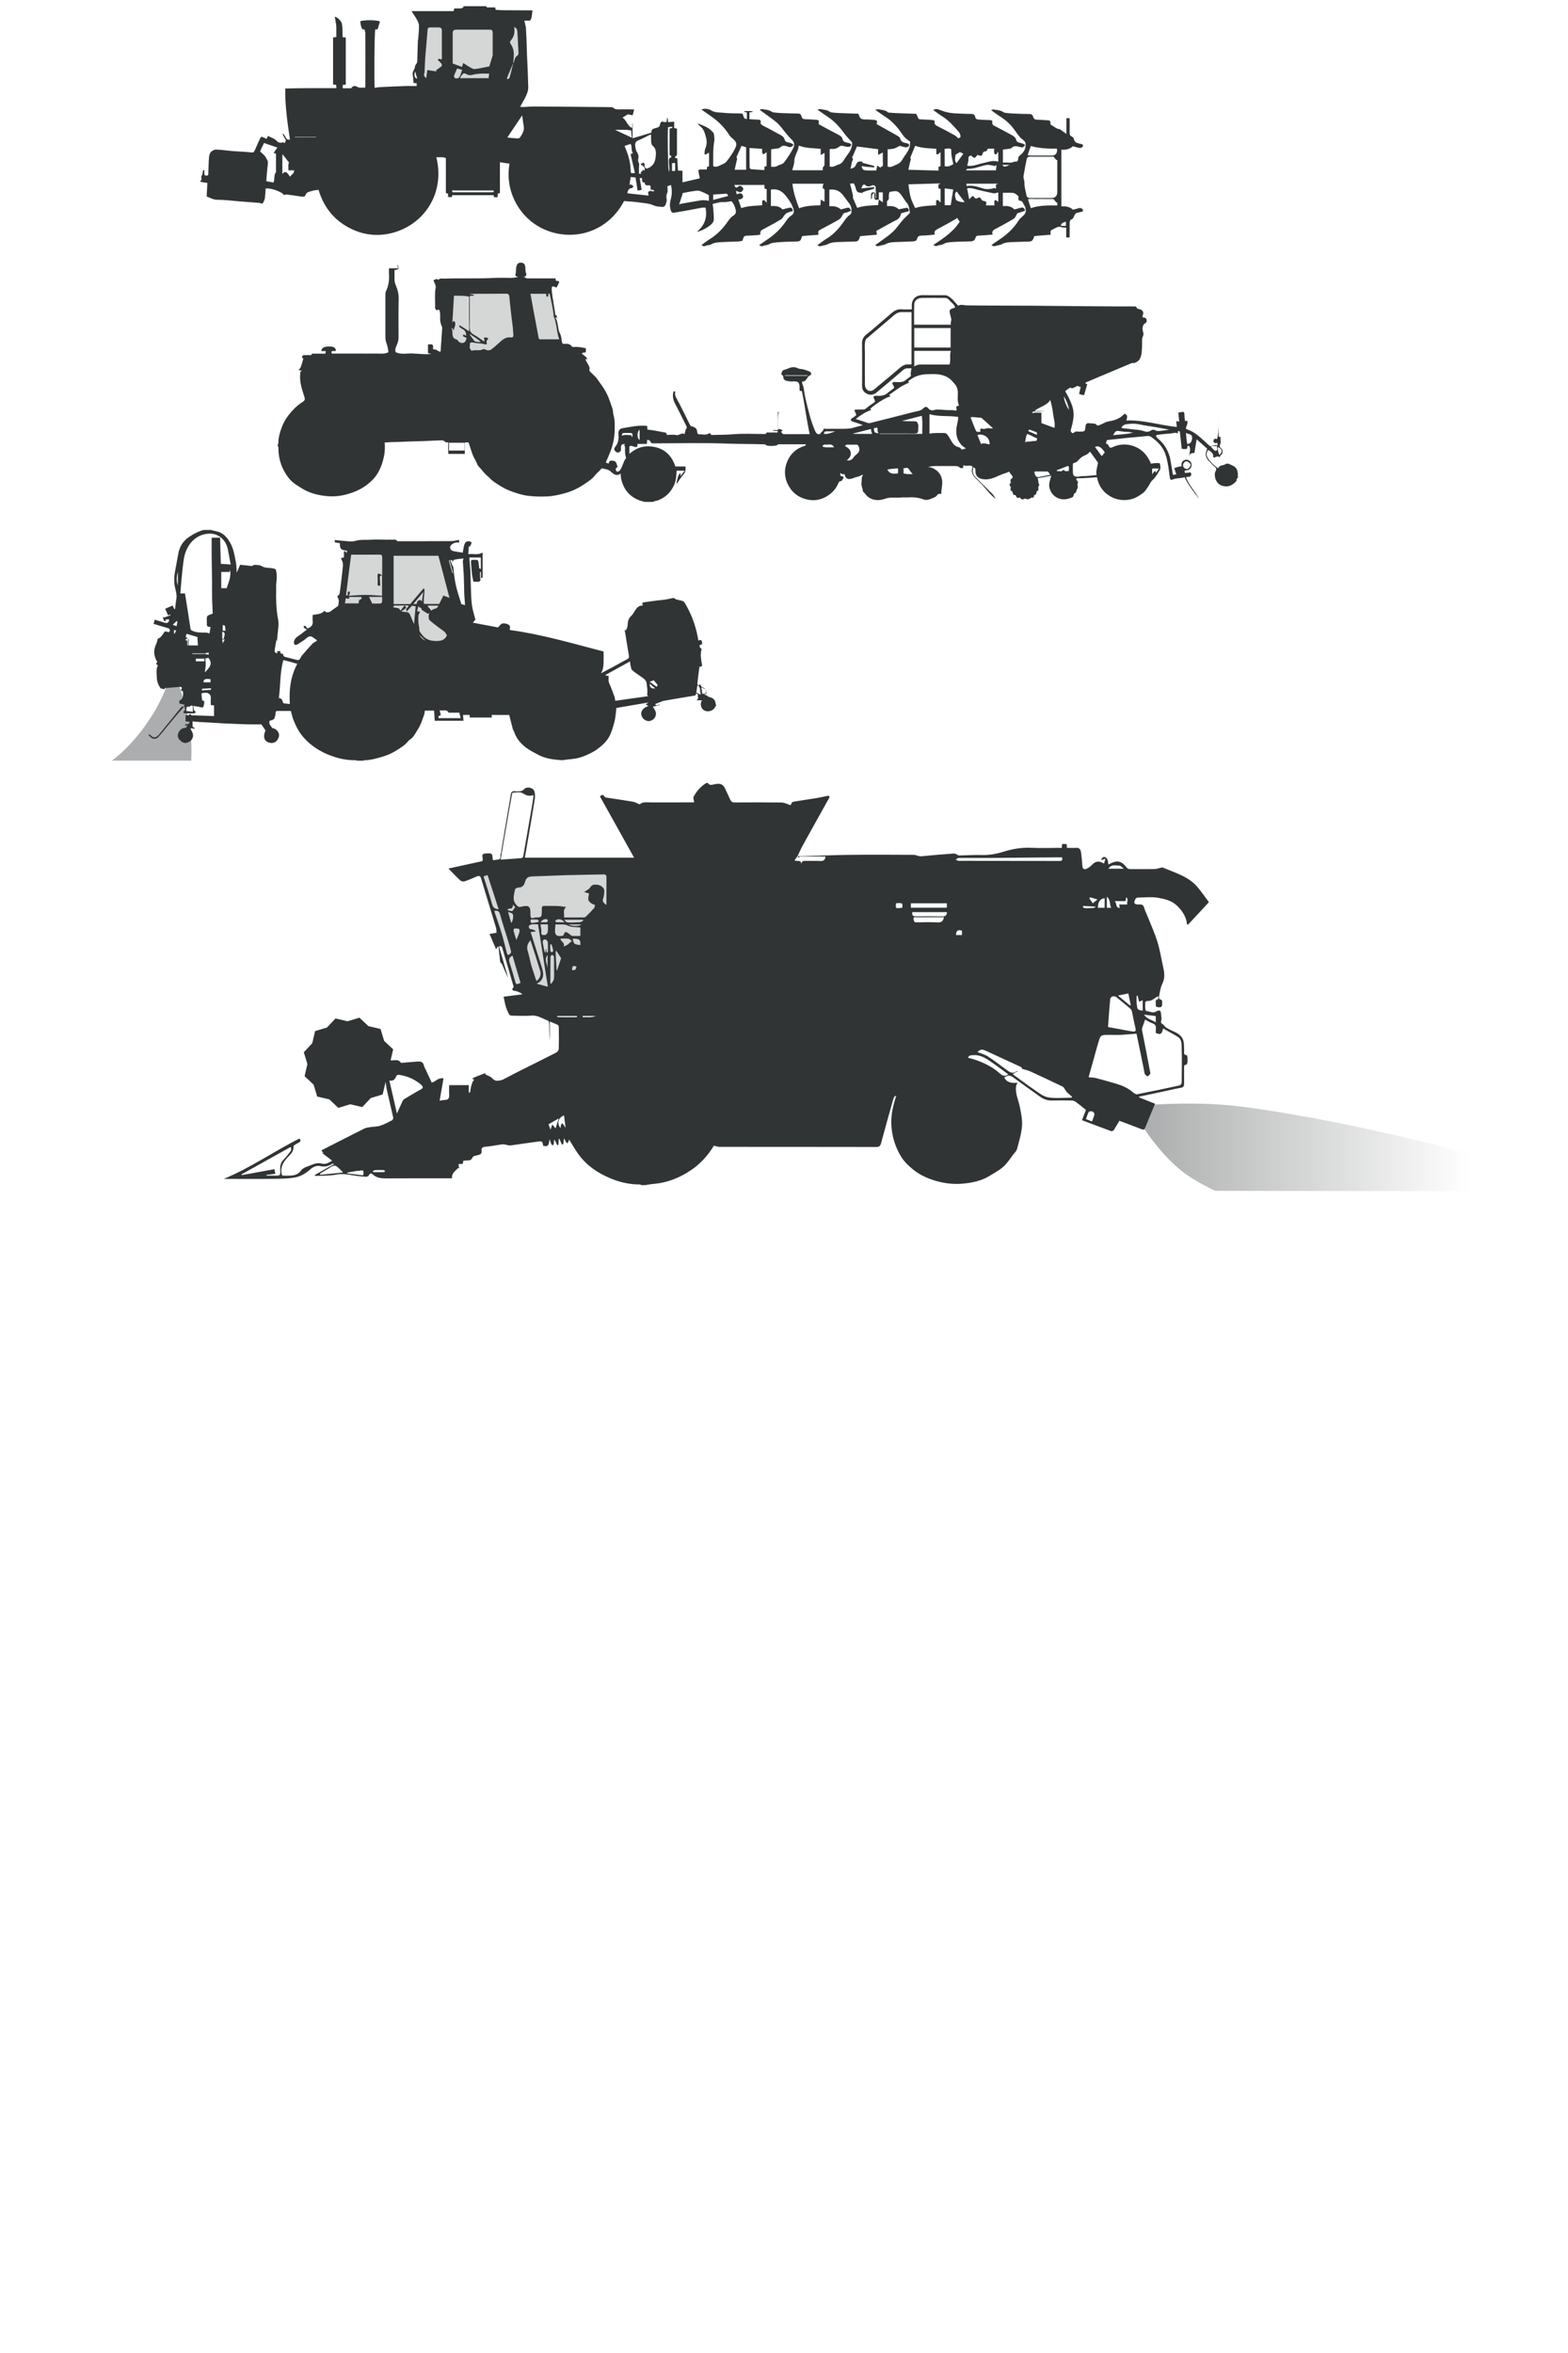 <?xml version="1.0" encoding="utf-8"?>
<svg version="1.1" xmlns="http://www.w3.org/2000/svg" xmlns:xlink="http://www.w3.org/1999/xlink" x="0px" y="0px"
	 viewBox="-802 0 400 600" style="enable-background:new -802 0 400 600;" xml:space="preserve">
<style type="text/css">
	.st0{opacity:0.2;fill:#303435;enable-background:new;}
	.st1{fill:#303435;}
	.st3{fill:#303435;}
	.st4{opacity:0.4;fill:#303435;}
	.st15{fill:url(#SVGID_1_);}
	.rotate{animation: rotate 3s linear infinite; }
	@keyframes rotate {
		from {
			transform: rotate(0deg);
		}
		to {
			transform: rotate(-360deg);
		}
	}
</style>
<polygon id="XMLID_1_" class="st0" points="-693.52,5.36 -694.76,21.75 -668.08,21.77 -669.3,5.56 "/>
<path id="XMLID_95_" class="st1" d="M-683.75,1.58c1.94,0,3.9,0,5.84,0c-0.05,0.36,0.21,0.31,0.41,0.31c0.54,0,1.06,0,1.6,0
	c0.08,0,0.13,0.03,0.23,0.05c0.03,0.16,0.08,0.31,0.13,0.57c0.78,0.05,1.53,0.1,2.3,0.1c2.2,0.03,4.37,0,6.57,0.03
	c0.18,0,0.36,0.03,0.54,0.03c-0.26,0.88-0.03,1.81-0.67,2.59c-0.41,0-0.88,0-1.42,0c0.08,0.39,0.13,0.72,0.21,1.03
	c0.05,0.21,0.13,0.41,0.16,0.62c0.05,1.03,0.1,2.07,0.16,3.1c0.05,1.34,0.08,2.69,0.13,4.06c0.05,1.14,0.1,2.27,0.16,3.41
	c0.05,1.58,0.1,3.15,0.16,4.7c0.03,1.03-0.39,1.94-0.85,2.84c-0.36,0.7-0.78,1.4-1.22,2.22c0.36,0.03,0.59,0.05,0.83,0.05
	c1.09-0.05,2.17-0.16,3.26-0.13c6.36,0.03,12.72,0.1,19.08,0.16c0.21,0,0.47,0.03,0.59,0.16c0.36,0.36,0.78,0.41,1.27,0.41
	c1.11-0.03,2.25,0,3.36,0c0.23,0,0.47,0.03,0.7,0.03c-0.13,0.49-0.26,0.93-0.39,1.47c-0.34-0.05-0.7-0.13-1.22-0.23
	c-0.34,0.18-0.8,0.49-1.37,0.83c1.09,0.7,1.22,2.15,2.46,2.64c0-0.39,0-0.75,0-1.11c0.03,0,0.08,0,0.1,0c0,1.27,0,2.51,0,3.75
	c1.63-0.49,3.23-0.98,4.83-1.45c-0.1-0.65,0.21-0.93,0.75-1.06c0.16-0.03,0.31-0.13,0.47-0.16c0.57-0.08,0.88-0.31,0.98-0.93
	c0.08-0.39,0.31-0.83,0.9-0.59c0.23,0.08,0.52,0.03,0.75,0.03c0.05-0.39,0.08-0.7,0.13-1.01c0.05,0,0.1,0,0.16,0.03
	c0.03,0.31,0.08,0.65,0.1,1.01c0.54-0.03,1.01-0.08,1.55-0.1c0,0.54,0,1.06,0,1.6c0.26,0.05,0.49,0.1,0.72,0.16
	c0,2.17,0,4.32,0,6.46c0,0.21,0.05,0.41-0.28,0.49c-0.1,0.03-0.16,0.34-0.26,0.52c0.26,0.05,0.47,0.08,0.62,0.1
	c0.05,1.09,0.13,2.09,0.18,3.13c0.47,0.03,0.8,0.03,1.14,0.05c0,1.03,0,2.02,0,2.95c1.42-0.34,2.87-0.67,4.42-1.03
	c-0.1-0.54-0.18-1.03-0.31-1.53c-0.16-0.52-0.05-0.7,0.52-0.72c0.52,0,1.01,0,1.58,0c0.03-0.26,0.05-0.47,0.05-0.67
	c0.21-0.05,0.39-0.1,0.52-0.16c0-1.22,0-2.35,0-3.46c-0.36,0.18-0.67,0.36-1.01,0.52c-0.05-0.05-0.1-0.1-0.16-0.16
	c0.05-0.47,0.03-0.98,0.21-1.4c0.44-1.01,0.44-2.02,0.13-3.05c-0.28-1.01-0.57-2.04-1.5-2.71c-0.13-0.1-0.26-0.23-0.36-0.36
	c-0.1-0.1-0.18-0.21-0.26-0.31c1.5,0.59,3.08,1.01,4.19,2.61c0.03,0.49,0.21,1.29,0.08,2.02c-0.28,1.53-0.26,3.02-0.26,4.55
	c0,0.59,0,1.19,0,1.73c0.9,0.39,1.53-0.13,2.2-0.41c0.44-0.18,0.93-0.44,1.22-0.8c0.75-0.96,1.45-1.96,2.02-3.02
	c0.75-1.4,0.57-1.96-0.62-2.92c-0.26-0.21-0.52-0.47-0.7-0.75c-1.22-1.96-2.84-3.57-4.73-4.86c-0.78-0.54-1.55-1.09-2.4-1.68
	c0.93-0.36,1.89-0.16,2.51,0.23c0.98,0.59,1.99,0.49,2.97,0.59c1.5,0.18,3.05,0.13,4.58,0.18c0.34,0,0.52,0.08,0.59,0.47
	c0.05,0.28,0.23,0.57,0.36,0.83c0.21,0.05,0.41,0.08,0.59,0.13c0-0.59,0-1.16,0-1.68c-0.26-0.05-0.47-0.1-0.67-0.16
	c0-0.05,0.03-0.1,0.03-0.18c0.7-0.03,1.4-0.05,2.09,0.03c0,0.05,0,0.13,0,0.18c-0.26,0.03-0.52,0.05-0.8,0.1c0,0.57,0,1.11,0,1.73
	c0.78,0.05,1.5,0.13,2.25,0.13c0.47,0,0.7,0.16,0.62,0.65c-0.08,0.44,0.18,0.65,0.52,0.83c1.58,0.83,3.13,1.63,4.68,2.51
	c0.36,0.21,0.78,0.57,0.85,0.9c0.13,0.62,0.47,0.83,1.01,0.93c0.26,0.05,0.52,0.1,0.75,0.21c0.21,0.08,0.39,0.23,0.57,0.36
	c-0.39,0.59-0.78,0.72-1.37,0.52c-0.7-0.26-1.45-0.49-2.09,0.21c-0.1,0.13-0.34,0.18-0.52,0.21c-0.57,0.08-1.14,0.16-1.73,0.23
	c0,1.47,0,2.95,0,4.45c0.59,0.03,1.11,0.08,1.63-0.23c0.52-0.34,1.29-0.39,1.63-0.83c0.88-1.11,1.65-2.33,2.33-3.59
	c0.54-1.03,0.28-1.73-0.54-2.48c-0.44-0.39-0.8-0.85-1.19-1.32c-0.72-0.85-1.37-1.81-2.17-2.59c-0.96-0.88-2.07-1.6-3.13-2.4
	c-0.49-0.36-0.96-0.7-1.45-1.06c0.21-0.18,0.39-0.23,0.52-0.21c0.88,0.16,1.81,0.16,2.59,0.72c0.1,0.08,0.26,0.13,0.39,0.13
	c0.54,0.05,1.09,0.13,1.65,0.16c1.53,0.05,3.05,0.13,4.58,0.13c0.52,0,0.72,0.18,0.88,0.62c0.23,0.75,0.39,0.8,1.14,0.83
	c0.93,0.03,1.89,0.08,2.82,0.16c0.18,0,0.34,0.13,0.47,0.16c0,0.36,0,0.65,0,0.96c1.71,0.93,3.39,1.86,5.12,2.74
	c0.47,0.23,0.83,0.57,0.93,1.01c0.13,0.57,0.49,0.78,0.98,0.9c0.28,0.08,0.57,0.1,0.83,0.21c0.16,0.05,0.41,0.21,0.41,0.28
	c0,0.18-0.13,0.47-0.26,0.52c-0.23,0.1-0.54,0.13-0.83,0.1c-0.39-0.05-0.78-0.21-1.19-0.26c-0.18-0.03-0.44,0-0.57,0.1
	c-0.62,0.47-1.27,0.78-2.07,0.7c-0.18-0.03-0.36,0.03-0.57,0.03c0,1.53,0,3,0,4.42c0.88,0.34,1.53-0.26,2.25-0.47
	c0.54-0.16,0.96-0.47,1.27-0.98c0.39-0.65,0.83-1.27,1.29-1.89c0.67-0.93,1.03-1.94,0.88-2.82c-0.78-0.88-1.47-1.55-2.02-2.33
	c-1.19-1.63-2.51-3.08-4.21-4.19c-0.85-0.54-1.65-1.16-2.56-1.78c0.28-0.08,0.47-0.21,0.65-0.16c0.83,0.16,1.71,0.16,2.46,0.67
	c0.13,0.1,0.28,0.16,0.44,0.18c0.59,0.08,1.19,0.13,1.78,0.16c1.47,0.05,2.95,0.1,4.42,0.16c0.23,0,0.47,0,0.67,0
	c0.08,0.21,0.13,0.34,0.18,0.47c0.23,0.75,0.67,1.03,1.5,1.01c0.83-0.05,1.68,0.08,2.53,0.13c0.18,0.03,0.39,0.16,0.59,0.23
	c-0.05,0.31-0.1,0.57-0.13,0.83c1.71,0.96,3.41,1.89,5.12,2.87c0.36,0.21,0.83,0.49,0.9,0.83c0.18,0.85,0.83,0.98,1.47,1.14
	c0.13,0.03,0.28,0.05,0.41,0.1c0.39,0.13,0.52,0.52,0.21,0.75c-0.21,0.16-0.54,0.26-0.78,0.21c-0.54-0.08-1.06-0.26-1.42-0.36
	c-0.59,0.28-1.03,0.57-1.53,0.7c-0.52,0.13-1.09,0.13-1.58,0.18c0,1.53,0,3,0,4.42c0.88,0.31,1.5-0.23,2.2-0.49
	c0.39-0.13,0.78-0.39,1.06-0.67c0.28-0.26,0.49-0.65,0.7-0.98c0.72-1.22,1.86-2.27,1.73-3.9c0-0.08,0.05-0.16,0.1-0.28
	c-0.23-0.18-0.44-0.34-0.65-0.49c-0.34-0.28-0.7-0.52-0.96-0.85c-0.52-0.65-0.96-1.37-1.47-2.02c-0.93-1.14-1.96-2.17-3.21-2.97
	c-0.88-0.57-1.73-1.19-2.71-1.86c0.44-0.05,0.72-0.16,0.98-0.1c0.8,0.18,1.68,0.18,2.33,0.78c0.08,0.08,0.23,0.05,0.34,0.05
	c0.57,0.05,1.14,0.13,1.73,0.13c1.45,0.05,2.9,0.1,4.34,0.16c0.26,0,0.52,0,0.75,0c0.13,0.23,0.23,0.44,0.31,0.62
	c0.34,0.83,0.34,0.8,1.19,0.83c0.88,0.03,1.78,0.08,2.66,0.16c0.21,0.03,0.39,0.13,0.62,0.23c-0.26,0.78,0.18,1.09,0.75,1.37
	c1.4,0.7,2.79,1.45,4.19,2.22c0.39,0.21,0.7,0.54,1.06,0.83c0.28-0.1,0.65-0.21,0.54-0.67c-0.08-0.31-0.18-0.67-0.39-0.9
	c-1.27-1.47-2.56-2.95-4.24-4.01c-0.78-0.49-1.53-1.06-2.33-1.63c0.7-0.41,1.4-0.16,1.96,0.08c1.06,0.41,2.12,0.67,3.23,0.75
	c1.45,0.08,2.9,0.16,4.34,0.16c0.62,0,1.06,0.08,1.19,0.78c0.08,0.49,0.47,0.67,0.93,0.67c0.93,0.05,1.89,0.13,2.82,0.13
	c0.47,0,0.67,0.16,0.62,0.65c-0.03,0.34,0.05,0.57,0.39,0.75c1.55,0.8,3.1,1.6,4.63,2.46c0.41,0.23,0.96,0.65,1.01,1.03
	c0.13,0.75,0.65,0.8,1.16,0.96c0.21,0.08,0.44,0.08,0.62,0.16c0.21,0.08,0.36,0.23,0.57,0.36c-0.59,0.67-0.59,0.67-1.37,0.49
	c-0.72-0.18-1.45-0.44-2.09,0.23c-0.13,0.13-0.34,0.18-0.52,0.21c-0.57,0.08-1.14,0.16-1.71,0.23c0,1.09,0,2.17,0,3.33
	c1.03-0.18,2.04,0.28,3-0.31c0.59,0.26,0.93-0.28,0.9-0.57c-0.05-0.75,0.41-0.9,0.85-1.32c0.72-0.67,1.16-1.58,1.03-2.64
	c-0.03-0.23-0.13-0.52-0.31-0.67c-0.39-0.39-0.88-0.7-1.22-1.11c-0.57-0.67-1.03-1.42-1.58-2.12c-1.01-1.34-2.3-2.38-3.72-3.26
	c-0.65-0.41-1.27-0.9-1.96-1.4c0.28-0.08,0.49-0.21,0.65-0.16c0.83,0.16,1.73,0.13,2.46,0.67c0.16,0.1,0.34,0.16,0.52,0.18
	c0.57,0.08,1.14,0.13,1.73,0.16c1.42,0.05,2.84,0.16,4.27,0.13c0.62,0,0.98,0.21,1.11,0.75c0.16,0.59,0.54,0.72,1.06,0.72
	c0.93,0.03,1.89,0.08,2.82,0.16c0.21,0.03,0.39,0.13,0.47,0.16c0.05,0.41,0,0.9,0.16,0.98c0.83,0.39,1.5,1.14,2.25,1.09
	c0.65,0.47,1.09,0.8,1.71,1.22c0-1.47,0-2.74,0-4.03c0.31,0.03,0.54,0.03,0.83,0.05c0,1.27,0.03,2.48,0,3.7
	c0,0.44,0.08,0.72,0.49,0.93c0.23,0.1,0.54,0.36,0.57,0.59c0.16,1.11,1.06,1.11,1.84,1.34c0.16,0.05,0.31,0.08,0.47,0.13
	c0,0.16,0,0.28,0,0.44c-0.23,0.41-0.62,0.49-1.03,0.41c-0.52-0.1-1.01-0.28-1.5-0.41c-0.85,0.78-1.89,0.96-2.95,0.88
	c0,4.86,0,9.64,0,14.45c1.11-0.08,2.15,0.1,2.95,0.85c0.49-0.13,0.93-0.21,1.37-0.36c0.49-0.16,0.88-0.08,1.16,0.36
	c0,0.16,0,0.28,0,0.44c-0.57,0.16-1.16,0.26-1.71,0.44c-0.13,0.05-0.23,0.26-0.34,0.39c-0.23,0.39-0.36,0.98-0.7,1.11
	c-0.72,0.31-0.62,0.83-0.62,1.37c0,1.11,0,2.22,0,3.33c-0.34,0-0.57,0-0.88,0c0-0.88,0-1.71,0-2.51c-0.44-0.03-0.85,0.03-1.16-0.1
	c-0.62-0.23-1.11-0.08-1.63,0.23c-0.13,0.08-0.31,0.16-0.44,0.21c-0.85,0.44-0.85,0.44-0.72,1.47c-1.37,0.1-2.71,0.23-4.16,0.34
	c-0.08,0.18-0.16,0.41-0.26,0.65c-0.18,0.47-0.49,0.72-1.01,0.75c-1.32,0.05-2.66,0.1-3.98,0.13c-1.14,0.03-2.25,0.03-3.26,0.65
	c-0.1,0.05-0.23,0.05-0.34,0.08c-0.41,0.1-0.85,0.21-1.27,0.31c-0.16,0-0.28,0-0.44,0c-0.13-0.08-0.23-0.16-0.39-0.28
	c0.49-0.36,0.98-0.7,1.47-1.03c2.22-1.4,4.14-3.08,5.53-5.35c0.21-0.34,0.54-0.57,0.83-0.85c0.52-0.49,1.11-0.96,0.88-1.84
	c-0.08-0.28-0.05-0.62-0.21-0.83c-0.41-0.52-0.44-1.42-1.42-1.42c-0.08,0-0.28-0.41-0.23-0.57c0.18-0.39-0.03-0.62-0.26-0.8
	c-0.31-0.26-0.7-0.57-1.06-0.59c-0.88-0.08-1.78-0.03-2.64-0.03c0,1.19,0,2.25,0,3.39c1.14-0.1,2.17,0,2.95,0.85
	c0.57-0.16,1.09-0.28,1.63-0.44c0.54-0.16,0.93,0,1.09,0.75c-0.49,0.18-1.01,0.41-1.55,0.52c-0.39,0.08-0.54,0.26-0.67,0.62
	c-0.16,0.36-0.41,0.78-0.75,0.98c-1.42,0.85-2.9,1.65-4.37,2.43c-0.62,0.34-1.24,0.57-0.93,1.55c-1.24,0.1-2.38,0.21-3.54,0.26
	c-0.44,0.03-0.7,0.05-0.83,0.57c-0.13,0.57-0.57,0.88-1.19,0.9c-1.53,0.03-3.05,0.05-4.55,0.16c-0.85,0.05-1.71,0.08-2.48,0.54
	c-0.36,0.21-0.83,0.21-1.24,0.31c-0.13,0.03-0.23,0.1-0.36,0.16c-0.16,0-0.28,0-0.44,0c-0.16-0.08-0.28-0.16-0.49-0.26
	c2.64-1.73,5.22-3.46,6.72-5.95c-0.28-0.41-0.49-0.7-0.67-0.96c-0.08,0.08-0.21,0.21-0.36,0.31c-1.45,0.83-2.9,1.65-4.39,2.43
	c-0.62,0.34-1.24,0.57-0.93,1.53c-1.19,0.1-2.3,0.26-3.39,0.26c-0.62,0-0.98,0.21-1.11,0.75c-0.13,0.57-0.54,0.7-1.01,0.72
	c-1.32,0.05-2.66,0.13-3.98,0.16c-1.14,0.03-2.25,0.03-3.26,0.65c-0.1,0.05-0.23,0.05-0.34,0.08c-0.41,0.1-0.85,0.21-1.27,0.31
	c-0.16,0-0.28,0-0.44,0c-0.13-0.08-0.23-0.16-0.39-0.26c0.28-0.21,0.59-0.39,0.88-0.62c1.21-0.9,2.48-1.71,3.59-2.74
	c0.98-0.93,1.73-2.09,2.64-3.13c0.44-0.49,0.96-0.93,1.42-1.4c0.13-0.13,0.34-0.31,0.31-0.41c-0.21-0.8-0.13-1.68-0.75-2.4
	c-0.62-0.72-1.06-1.58-1.65-2.33c-0.26-0.31-0.67-0.65-1.03-0.7c-0.54-0.08-1.14,0.1-1.78,0.18c-0.05,0.18-0.1,0.41-0.16,0.65
	c-0.1,0.57,0.28,1.24-0.44,1.65c-0.03,0.03-0.03,0.1-0.03,0.13c0,0.39,0,0.75,0,1.19c1.19-0.08,2.22,0.03,3,0.83
	c0.65-0.13,1.24-0.28,1.86-0.39c0.36-0.05,0.62,0.13,0.67,0.49c0.08,0.39-0.18,0.49-0.52,0.52c-0.36,0.05-0.67,0.21-1.03,0.26
	c-0.34,0.05-0.41,0.18-0.49,0.49c-0.13,0.57-0.44,0.98-1.01,1.29c-1.76,0.9-3.49,1.89-5.2,2.82c0.05,0.31,0.08,0.59,0.13,0.98
	c-1.45,0.13-2.82,0.23-4.24,0.36c-0.08,0.21-0.18,0.47-0.28,0.7c-0.16,0.47-0.49,0.67-0.96,0.67c-1.32,0.05-2.66,0.1-3.98,0.13
	c-1.14,0.03-2.25,0.03-3.26,0.65c-0.1,0.05-0.23,0.05-0.34,0.1c-0.41,0.1-0.85,0.21-1.27,0.31c-0.16,0-0.28,0-0.44,0
	c-0.13-0.08-0.23-0.16-0.39-0.26c0.75-0.54,1.45-1.11,2.22-1.58c1.63-0.96,2.9-2.27,4.01-3.75c0.65-0.85,1.16-1.81,2.09-2.43
	c0.18-0.13,0.34-0.41,0.36-0.65c0.05-0.8-0.05-1.55-0.57-2.22c-0.57-0.72-1.09-1.5-1.68-2.22c-0.88-1.09-2.02-1.47-3.39-1.29
	c0,1.42,0,2.79,0,4.24c1.14-0.13,2.15,0.08,2.95,0.8c0.49-0.13,0.96-0.26,1.42-0.39c0.67-0.16,0.8-0.08,1.16,0.72
	c-0.49,0.18-0.96,0.44-1.45,0.52c-0.52,0.08-0.62,0.36-0.8,0.75c-0.21,0.41-0.54,0.83-0.93,1.03c-1.47,0.85-2.97,1.63-4.47,2.43
	c-0.78,0.41-0.8,0.39-0.65,1.4c-1.37,0.1-2.71,0.21-4.11,0.31c-0.1,0.18-0.26,0.36-0.28,0.57c-0.1,0.72-0.62,0.8-1.19,0.83
	c-1.47,0.05-2.95,0.05-4.42,0.18c-0.9,0.08-1.86,0.05-2.71,0.57c-0.34,0.21-0.78,0.18-1.16,0.28c-0.13,0.03-0.23,0.1-0.36,0.16
	c-0.16,0-0.28,0-0.44,0c-0.16-0.08-0.28-0.16-0.47-0.26c0.65-0.44,1.29-0.9,1.94-1.34c1.89-1.24,3.49-2.74,4.78-4.6
	c0.41-0.59,0.8-1.19,1.45-1.58c0.57-0.36,0.8-0.93,0.62-1.55c-0.18-0.59-0.41-1.16-0.72-1.68c-0.41-0.7-0.88-1.37-1.4-1.99
	c-0.96-1.14-2.15-1.71-3.67-1.42c0,1.4,0,2.77,0,4.21c1.16-0.1,2.2,0,2.97,0.85c0.57-0.16,1.09-0.31,1.58-0.41
	c0.67-0.16,0.8-0.08,1.09,0.78c-0.52,0.18-1.09,0.31-1.58,0.54c-0.23,0.1-0.44,0.36-0.62,0.57c-0.28,0.34-0.47,0.8-0.8,1.01
	c-1.42,0.85-2.9,1.68-4.37,2.43c-0.65,0.31-1.14,0.62-0.93,1.45c-0.31,0.08-0.59,0.18-0.88,0.18c-0.93,0.08-1.89,0.1-2.82,0.16
	c-0.18,0.03-0.44,0.1-0.52,0.26c-0.18,0.31-0.26,0.65-0.39,1.01c-0.31,0.05-0.62,0.16-0.9,0.18c-1.53,0.08-3.05,0.08-4.55,0.18
	c-0.85,0.05-1.71,0.08-2.48,0.54c-0.36,0.21-0.83,0.21-1.24,0.31c-0.13,0.03-0.23,0.1-0.36,0.16c-0.16,0-0.28,0-0.44,0
	c-0.16-0.08-0.28-0.16-0.47-0.26c0.65-0.47,1.27-1.01,1.96-1.42c1.96-1.19,3.52-2.79,4.81-4.68c0.39-0.57,0.8-1.09,1.42-1.47
	c0.57-0.34,0.67-0.85,0.52-1.5c-0.18-0.8-0.52-1.53-1.06-2.12c-0.75,0.08-1.45,0.28-2.22,0.23c-0.83-0.05-1.65,0.28-2.59,0.47
	c0.08,0.52,0.16,0.98,0.18,1.45c0.08,0.8,0.13,1.58,0.13,2.38c0,0.34-0.1,0.72-0.31,0.98c-0.65,0.9-2.82,2.12-4.03,2.3
	c2.02-1.65,2.71-3.67,2.22-6.18c-0.34,0-0.57-0.03-0.78,0c-1.53,0.28-3.05,0.57-4.58,0.85c-0.88,0.16-1.76,0.31-2.61,0.44
	c-0.47,0.08-0.75-0.1-0.9-0.59c-0.34-1.03-0.23-2.04,0.05-3.05c0.31-1.16,0.26-2.27,0-3.41c-0.31,0.1-0.57,0.21-0.9,0.31
	c0,0.57,0.16,1.22-0.05,1.71c-0.21,0.47-0.26,0.9-0.18,1.32c0.13,0.62-0.03,1.16-0.26,1.71c-0.16,0.39-0.47,0.57-0.85,0.54
	c-0.7-0.08-1.47-0.08-2.09-0.36c-1.19-0.57-2.46-0.59-3.7-0.78c-1.29-0.18-2.61-0.26-3.93-0.36c-4.19,8.01-13.13,10.5-20.5,7.16
	c-6.2-2.82-10-9.75-8.71-16.7c-0.8-0.1-1.58-0.23-2.46-0.36c0,2.69,0,5.27,0,7.86c-0.23,0.05-0.39,0.08-0.54,0.13
	c-0.03,0.34-0.03,0.62-0.05,0.93c-0.34,0-0.62,0-0.9,0c-0.05-0.18-0.08-0.36-0.13-0.52c-3.54,0-7.03,0-10.55,0
	c-0.05,0.18-0.08,0.34-0.1,0.49c-0.34,0-0.62,0-0.93,0c-0.03-0.34-0.03-0.62-0.05-0.9c-0.21-0.05-0.36-0.08-0.54-0.13
	c0-2.97,0-5.95,0-8.92c-0.83-0.36-1.63-0.16-2.43-0.21c2.22,8.97-2.87,16.88-10.81,19.18c-3.65,1.06-7.34,0.78-10.81-0.88
	c-4.29-2.04-7.08-5.45-8.43-10c-0.65,0.1-1.22,0.13-1.76,0.31c-0.59,0.21-1.32,0.23-1.58,1.06c-0.13,0.41-0.62,0.41-1.06,0.36
	c-1.27-0.21-2.56-0.39-3.83-0.54c-0.18-0.03-0.39,0.1-0.57,0.18c-0.39-0.83-3.54-1.96-4.7-1.68c-0.05,0.78-0.08,1.58-0.18,2.38
	c-0.05,0.44-0.26,0.85-0.47,1.24c-0.23,0.44-0.62,0.05-0.9,0.03c-1.78-0.13-3.54-0.28-5.33-0.41c-1.81-0.16-3.65-0.39-5.45-0.39
	c-1.03,0-1.81-0.49-2.71-0.85c0.08-1.19,0.13-2.35,0.18-3.44c-0.65-0.1-1.22-0.18-1.78-0.28c0-0.1,0-0.21,0-0.28
	c0.1-0.08,0.28-0.13,0.28-0.21c0-0.36-0.03-0.7-0.05-1.06c0.05,0,0.1,0.03,0.13,0.03c0.08-0.28,0.18-0.57,0.23-0.88
	c0.05-0.26-0.05-0.59,0.41-0.62c0,0.34,0,0.62,0,0.9c-0.03,0.49,0.28,0.54,0.67,0.52c0.41-0.05,0.36-0.39,0.36-0.67
	c0.05-1.37,0.05-2.74,0.18-4.08c0.05-0.47,0.21-1.03,0.54-1.34c0.31-0.31,0.88-0.57,1.32-0.54c1.42,0.05,2.82,0.28,4.21,0.39
	c1.58,0.13,3.18,0.16,4.76,0.34c0.49,0.05,0.67-0.13,0.83-0.52c0.31-0.75,0.65-1.47,0.98-2.22c0.72-1.53,0.49-1.47,2.04-0.7
	c0.1-0.26,0.23-0.52,0.34-0.78c0.83,0.44,1.73,0.67,2.38,1.42c0.34,0.39,1.19,0.41,1.55,0.18c0.1,0.08,0.18,0.16,0.31,0.26
	c0.13-0.28,0.26-0.52,0.36-0.72c-0.31-0.54-0.59-1.03-0.88-1.55c0.08-0.05,0.13-0.08,0.21-0.13c0.21,0.34,0.47,0.62,0.65,0.98
	c0.23,0.47,0.54,0.62,1.03,0.47c-0.62-4.27-1.27-8.53-1.19-12.98c4.39-0.16,8.71-0.08,13.05-0.1c-0.03-0.36-0.03-0.62-0.05-0.85
	c-0.31-0.03-0.54-0.05-0.8-0.08c0-4.03,0-8.01,0-12c0.28-0.03,0.54-0.05,0.83-0.1c0-0.8,0-1.55,0-2.3c0-0.34-0.03-0.67-0.08-1.01
	c-0.1-0.65-0.21-1.29-0.31-1.91c0.49,0.21,0.85,0.41,1.11,0.7c0.28,0.34,0.62,0.72,0.7,1.11c0.16,0.8,0.13,1.63,0.16,2.46
	c0.03,0.34,0,0.67,0,0.98c0.34,0.03,0.57,0.05,0.83,0.08c0,4.03,0,8.01,0,12.02c-0.28,0.03-0.52,0.05-0.78,0.08
	c0,0.31,0,0.54,0,0.85c0.67,0,1.29,0,1.91,0c0.1,0,0.31-0.03,0.34-0.08c0.39-0.75,1.16-0.47,1.47-0.28c0.7,0.39,1.34,0.1,1.96,0.23
	c0.05-0.13,0.08-0.16,0.08-0.21c0-4.58,0.03-9.15,0-13.7c0-0.31-0.13-0.65-0.21-0.96c-0.23-0.03-0.41-0.05-0.59-0.08
	c-0.13-0.34-0.26-0.67-0.34-0.98c-0.08-0.34-0.1-0.7-0.16-1.03c0.93-0.36,4.06-0.36,5.04,0.05c-0.21,0.67-0.39,1.34-0.59,1.99
	c-0.26,0.03-0.47,0.05-0.62,0.05c-0.21,1.06-0.31,13.57-0.13,14.89c0.41-0.05,0.83-0.16,1.24-0.18c2.2-0.1,4.39-0.21,6.59-0.28
	c0.93-0.03,1.89,0,2.87,0c0-0.26,0-0.47,0-0.72c-0.28-0.03-0.54-0.03-0.78-0.05c-0.08-0.78-0.13-1.5-0.23-2.2
	c-0.13-0.78,0.57-1.29,0.59-2.04c0-0.28,0.31-0.54,0.44-0.83c0.08-0.13,0.13-0.28,0.13-0.44c0.05-1.73,0.1-3.49,0.16-5.22
	c0-0.23,0.1-0.47,0.1-0.7c0.08-1.09,0.21-2.2,0.18-3.28c-0.03-0.52-0.31-1.06-0.57-1.53c-0.39-0.7-0.85-1.34-1.34-2.09
	c3.65,0,7.21,0,10.75,0c0.05-0.26,0.13-0.49,0.18-0.7c0.62,0,1.22,0,1.78,0C-683.95,1.89-683.69,1.94-683.75,1.58z M-671.05,16.01
	c0.05-0.05,0.13-0.08,0.16-0.13c0.13-0.67,0.26-1.34,0.93-1.76c0.16-0.1,0.23-0.41,0.23-0.62c-0.03-0.83-0.08-1.63-0.13-2.46
	c-0.05-1.01-0.08-2.02-0.16-3.02c-0.03-0.23-0.08-0.49-0.18-0.67c-0.13-0.18-0.36-0.28-0.67-0.49c0.31,1.42-0.03,2.51-0.8,3.44
	c-0.28,0.34-0.31,0.57-0.05,0.93c0.57,0.83,0.83,1.76,0.8,2.77C-670.95,14.69-671,15.36-671.05,16.01
	c-0.36,0.93-0.78,1.81-1.16,2.74c-0.18,0.41-0.34,0.85-0.49,1.27c0.08,0.05,0.16,0.13,0.21,0.18c0.18-0.13,0.47-0.23,0.49-0.39
	C-671.65,18.54-671.36,17.27-671.05,16.01z M-577.81,50.88c-0.08,0-0.16,0-0.21,0.03c-0.7,0.16-0.93,0-0.93-0.7
	c0-0.31,0-0.59,0-1.01c-1.01,0.34-0.31,1.22-0.8,1.65c-0.08-0.41-0.08-0.83-0.05-1.24c0-0.36,0.21-0.59,0.57-0.59
	s0.57,0.23,0.57,0.59c0,0.28,0,0.57,0,0.85c0.05,0,0.1,0,0.16,0c-0.05-0.9-0.08-1.81-0.13-2.84c-0.21-0.31-0.52-0.52-1.09-0.26
	c-0.52,0.23-1.06,0.28-1.55-0.16c-0.28-0.26-0.57-0.13-0.75,0.23c-0.1,0.21-0.18,0.44-0.26,0.62c1.14-0.13,2.2-0.23,3.26-0.36
	c0.03,0.08,0.05,0.16,0.08,0.23c-0.13,0.1-0.23,0.26-0.39,0.31c-0.59,0.18-1.19,0.31-1.78,0.49c-0.34,0.1-0.65,0.28-0.98,0.41
	c0,0.05,0.03,0.1,0.03,0.18c-0.13-0.05-0.26-0.16-0.39-0.16c-0.75,0-1.09-0.39-1.24-1.11c-0.08-0.44-0.31-0.83-0.49-1.27
	c-0.34,0.03-0.62,0.03-0.98,0.05c0.26,1.06,0.52,2.04,0.75,3c0.05,0.21-0.08,0.47,0,0.65c0.34,0.85,0.72,1.68,1.09,2.53
	c1.65-0.57,3.52-0.62,5.33-0.7C-577.94,51.78-577.89,51.32-577.81,50.88c0.31,0.21,0.65,0.47,1.01,0.72c0-0.88,0-1.71,0-2.56
	c-0.34,0-0.65,0-1.01,0C-577.81,49.66-577.81,50.28-577.81,50.88z M-677.18,16.94c0.28-0.96,0.57-1.84,0.83-2.71
	c0.05-0.13,0.03-0.28,0.03-0.44c0-1.81,0-3.59,0-5.4c0-0.67-0.16-0.8-0.8-0.83c-1.55,0-3.1,0-4.65,0c-1.24,0-2.48,0-3.72,0
	c-0.72,0-1.01,0.23-1.03,0.8c0,2.61,0,5.25,0,7.83c0.83,0.31,1.6,0.59,2.38,0.88c0.1-0.36,0.21-0.65,0.31-1.01
	c0.62,0.41,1.14,0.78,1.68,1.06c0.41,0.23,0.88,0.54,1.29,0.49C-679.58,17.45-678.34,17.14-677.18,16.94z M-533.16,40.1
	c0.03-0.05,0.03-0.1,0.05-0.16c-2.04,0-4.08,0.03-6.13,0c-0.49,0-0.78,0.26-0.85,0.62c-0.31,1.42-0.54,2.84-0.8,4.27
	c-0.1,0.62,0.26,1.24,0.23,1.81c-0.03,1.09,0.31,2.04,0.49,3.08c0.1,0.57,0.41,0.78,1.03,0.78c1.76,0,3.49,0,5.25,0
	c1.09,0,1.6-0.49,1.6-1.58c0-1.42,0-2.82,0-4.24c0-1.32,0-2.61,0-3.93c-0.05,0.03-0.1,0.08-0.16,0.1
	C-532.67,40.62-532.93,40.36-533.16,40.1z M-689.28,15.13c0-2.48,0-4.94,0-7.39c0-0.49-0.28-0.75-0.78-0.75c-0.72,0-1.45,0-2.2,0
	c-0.41,0-0.65,0.18-0.67,0.59c-0.05,0.7-0.1,1.4-0.16,2.07c-0.13,1.73-0.31,3.44-0.44,5.17c-0.08,1.16-0.1,2.33-0.16,3.46
	c0,0.13,0,0.26-0.05,0.36c-0.26,0.54,0.05,0.93,0.47,1.32c0.08-0.7,0.18-1.37,0.28-2.09c0.8,0.1,1.55,0.23,2.35,0.34
	c-0.08-0.16-0.13-0.26-0.13-0.26c0.49-0.36,0.98-0.72,1.47-1.11c0.03-0.57,0.03-0.57-1.01-1.55
	C-690.11,14.74-689.69,15.18-689.28,15.13z M-598.15,53.1c1.73-0.65,3.57-0.7,5.43-0.75c0.03-0.49,0.08-0.93,0.1-1.47
	c0.39,0.23,0.65,0.39,0.96,0.57c0-1.01,0-1.91,0-2.84c0-0.16-0.05-0.44-0.13-0.44c-0.47-0.08-0.31-0.44-0.31-0.7
	c0-0.23,0.13-0.44,0.21-0.62c-2.61,0-5.27,0-7.96,0C-599.63,49.07-598.9,51.11-598.15,53.1z M-592.65,37.95
	c-1.94-0.21-3.8-0.1-5.56-0.83c-0.03,0.13-0.08,0.31-0.1,0.47c-0.21,1.22-1.06,2.2-1.06,3.49c0,0.75-0.34,1.53-0.52,2.33
	c2.64,0,5.2,0,7.76,0c0.03-0.31,0.03-0.57,0.03-0.72c0.18-0.23,0.41-0.41,0.41-0.59c0.03-1.03,0.03-2.07,0.03-3.13
	c-0.34,0.21-0.62,0.36-0.98,0.57C-592.65,38.94-592.65,38.47-592.65,37.95z M-563.15,37.93c-1.84-0.1-3.65-0.13-5.38-0.75
	c-0.41,1.01-0.83,2.02-1.24,3c0.05,0.16,0.13,0.36,0.1,0.52c-0.03,0.26-0.16,0.49-0.21,0.75c-0.13,0.59-0.26,1.19-0.39,1.84
	c2.64,0.08,5.14,0.13,7.68,0.21c0-0.41,0-0.7,0-0.98c0.21-0.05,0.36-0.1,0.52-0.13c0-1.19,0-2.35,0-3.57
	c-0.39,0.18-0.57,0.75-1.06,0.47C-563.15,38.83-563.15,38.39-563.15,37.93z M-562.06,51.58c0-1.16,0-2.27,0-3.41
	c-0.18-0.05-0.36-0.1-0.54-0.13c0-0.39,0-0.72,0-1.01c0.16-0.05,0.28-0.1,0.41-0.13c0-0.05-0.03-0.08-0.03-0.13
	c-2.66,0.08-5.3,0.16-8.04,0.23c0.18,1.14,0.26,2.25,0.57,3.31c0.26,0.96,0.75,1.84,1.14,2.74c1.71-0.54,3.52-0.62,5.35-0.7
	c0-0.47,0-0.83,0-1.19C-562.56,50.67-562.5,51.45-562.06,51.58z M-613.66,50.85c0.26,0.78,0.52,1.53,0.75,2.22
	c1.81-0.62,3.57-0.59,5.35-0.72c0-0.44,0-0.83,0-1.16c0.62-0.47,0.75,0.23,1.14,0.47c0-1.19,0-2.3,0-3.44
	c-0.18-0.05-0.36-0.08-0.54-0.13c-0.03-0.34-0.03-0.59-0.05-0.93c-2.53,0-5.04,0-7.68,0c0.16,0.28,0.26,0.57,0.41,0.67
	c0.1,0.08,0.41-0.08,0.54-0.21c0.39-0.34,0.72-0.28,1.09,0.05c0.31,0.31,0.34,0.62,0.08,0.96c-0.28,0.36-0.62,0.52-1.06,0.26
	c-0.18-0.1-0.39-0.13-0.65-0.21c0.1,0.36,0.16,0.62,0.23,0.88c1.03-0.52,1.53-0.23,1.63,0.67
	C-612.68,50.75-613.12,50.88-613.66,50.85z M-576.8,38.88c-0.39,0.21-0.72,0.36-1.19,0.62c0-0.67,0-1.11,0-1.45
	c-1.89-0.23-3.67-0.49-5.4-0.7c-0.31,0.72-0.67,1.55-1.03,2.38c-0.08,0.16-0.23,0.39-0.21,0.44c0.47,0.47,0,0.85-0.08,1.27
	c-0.08,0.52-0.21,1.03-0.31,1.6c0.88-0.26,1.16-0.49,1.37-0.98c0.31-0.83,0.72-1.03,1.76-0.8c-0.08,0.1-0.16,0.18-0.18,0.23
	c1.01,0.28,2.04,0.54,3.1,0.83c0,0.13-0.03,0.26-0.03,0.39c-1.06-0.16-2.09-0.1-3.18-0.39c0.03,0.72,0.41,1.09,0.98,1.11
	c0.93,0.08,1.86,0.03,2.74,0.03c0.1-0.47,0.18-0.85,0.26-1.27c0.31,0.23,0.54,0.41,0.72,0.54c0.23-0.16,0.47-0.28,0.7-0.41
	C-576.8,41.16-576.8,40.02-576.8,38.88z M-638.61,41.88c0.31-0.18,0.52-0.36,0.75-0.41c0.08-0.03,0.36,0.34,0.31,0.47
	c-0.16,0.49,0.13,0.93,0.41,1.01c0.28,0.08,0.75-0.18,1.06-0.39c0.88-0.59,1.24-1.53,1.34-2.51c0.1-1.03,0.23-2.12-0.8-2.92
	c-0.21-0.16-0.31-0.59-0.34-0.9c-0.05-0.62-0.03-1.27-0.03-1.91c-0.16,0.05-0.28,0.05-0.39,0.1c-0.96,0.47-1.89,0.98-2.87,1.37
	c-0.59,0.23-0.83,0.65-0.8,1.11c0.03,0.7,0.13,1.4,0.54,2.02c0.13,0.21,0.23,0.44,0.28,0.7c0.18,0.62-0.31,1.24,0.1,1.89
	c0.21,0.34,0.05,0.85,0.05,1.29c0,0.49,0,0.98,0,1.5c0.18,0,0.41,0,0.65,0c-0.08-0.08-0.18-0.18-0.26-0.26
	c0.26-0.26,0.52-0.52,0.78-0.78c0.08,0.08,0.18,0.18,0.26,0.26C-637.29,42.71-637.91,42.37-638.61,41.88z M-735.66,38.63
	c0.39,0.34,0.78,0.65,1.09,0.98c0.21,0.23,0.36,0.49,0.52,0.78c0.16,0.31,0.39,0.65,0.39,0.98c0,0.75-0.16,1.53-0.21,2.27
	c-0.08,0.85-0.13,1.71-0.21,2.56c0.65,0.13,1.24,0.23,1.84,0.34c0.39-0.88,0.03-1.91,0.65-2.69c0.05-0.05,0-0.18,0-0.28
	c0-1.4,0-2.77,0-4.16c0-0.1-0.03-0.18-0.05-0.26c-0.18-0.05-0.36-0.08-0.57-0.13c0.34-0.49,0.65-0.93,0.96-1.4
	c-1.16-0.39-2.25-0.78-3.39-1.16C-734.98,37.1-735.35,37.9-735.66,38.63z M-606.43,38.78c-0.18,0.16-0.26,0.26-0.39,0.31
	c-0.16,0.1-0.34,0.26-0.49,0.23c-0.1-0.03-0.23-0.28-0.26-0.44c-0.05-0.31,0-0.62,0-0.93c-1.01-0.05-2.09-0.13-3.23-0.21
	c0,1.73,0,3.33,0.03,4.96c0,0.16,0.26,0.44,0.41,0.44c1.09,0.1,2.2,0.16,3.33,0.23c0.03-0.36,0.05-0.59,0.05-0.88
	c0.18-0.05,0.36-0.08,0.54-0.13C-606.43,41.19-606.43,40.02-606.43,38.78z M-555.27,42.25c1.4,0.26,2.61-0.36,3.9-0.62
	c1.32-0.26,2.61-0.88,4.03-0.39c0-0.83,0-1.6,0-2.38c-0.05-0.03-0.1-0.08-0.16-0.1c-0.03,0.08-0.08,0.18-0.1,0.26
	c-0.1,0.34-0.39,0.41-0.62,0.28c-0.16-0.1-0.16-0.44-0.18-0.67c-0.03-0.23,0.03-0.47,0.05-0.72c-0.59,0-1.14,0-1.68,0
	c-0.13,0.39-0.28,0.75-0.83,0.72c-0.13,0-0.36,0.21-0.41,0.39c-0.26,0.78-0.34,0.83-1.11,0.57c-0.1-0.03-0.21-0.08-0.28-0.1
	c-0.59,0.78-0.62,1.11-1.63,0.16c-0.44,0.1-0.7,0.28-0.67,0.88C-554.9,41.11-555.14,41.68-555.27,42.25z M-555.29,48.01
	c0.18,0.93,0.34,1.81,0.52,2.77c0.13-0.08,0.18-0.08,0.21-0.13c0.1-0.1,0.18-0.21,0.28-0.34c0.31-0.39,0.57-0.41,0.83,0
	c0.26,0.39,0.49,0.39,0.83,0.18c0.47-0.26,0.67-0.16,0.93,0.28c0.1,0.18,0.28,0.39,0.47,0.44c0.88,0.16,0.93,0.23,0.75,1.16
	c0.7,0,1.4,0,2.15,0c0-0.18,0-0.31,0-0.44c0-0.28-0.1-0.7,0.05-0.8c0.34-0.28,0.57,0.13,0.83,0.31c0.03,0.03,0.08,0,0.1,0
	c0-0.78,0-1.58,0-2.38c-0.41,0.1-0.8,0.28-1.16,0.23c-1.22-0.21-2.4-0.52-3.62-0.78C-553.17,48.27-554.18,47.8-555.29,48.01z
	 M-621.16,49.79c-0.47-0.26-0.85-0.49-1.24-0.65c-0.57-0.23-1.16-0.57-1.73-0.52c-1.14,0.08-2.25,0.34-3.39,0.54
	c-0.18,0.03-0.34,0.16-0.49,0.23c0.05,0.03,0.08,0.05,0.13,0.08c-0.28,0.85-0.57,1.71-0.88,2.69c0.26-0.1,0.34-0.18,0.41-0.18
	c1.73-0.31,3.46-0.62,5.2-0.9c0.49-0.08,1.01,0,1.5,0.03c0.16,0,0.31,0.08,0.49,0.13C-621.16,50.65-621.16,50.13-621.16,49.79z
	 M-637.52,46.54c-0.9,0.08-0.62-0.65-0.72-1.16c-0.18,0.03-0.36,0.03-0.57,0.05c0.18,1.01,0.34,1.96,0.49,3
	c-0.41,0.08-0.72,0.1-1.03,0.16c-0.18-1.16-0.36-2.25-0.52-3.33c-0.36-0.03-0.8-0.08-1.24-0.13c-0.1,0.65-0.21,1.27-0.31,1.94
	c0.18,0.03,0.39-0.03,0.57,0.05c0.16,0.08,0.39,0.23,0.39,0.39s-0.18,0.44-0.31,0.44c-0.85,0.05-1.09,0.59-1.19,1.34
	c1.84,0.21,3.67,0.39,5.43,0.59c-0.05-0.34-0.23-0.72-0.1-0.9c0.36-0.52,0.9-0.23,1.42-0.13c0-0.13,0-0.26,0-0.41
	c-0.28-0.03-0.52-0.03-0.78-0.05c-0.03-0.39-0.05-0.72-0.08-1.03C-636.57,47.03-637.5,47.7-637.52,46.54z M-539.86,39.56
	c0.28,0.03,0.54,0.1,0.8,0.1c1.78,0,3.59,0,5.38,0c0.98,0,1.53-0.72,1.29-1.76c-2.25,0.03-4.5-0.05-6.64-0.67
	C-539.29,37.95-539.57,38.7-539.86,39.56z M-611.67,37.57c-0.47-0.16-0.85-0.28-1.16-0.39c-0.36,0.83-0.78,1.71-1.16,2.59
	c-0.05,0.13-0.16,0.31-0.1,0.39c0.23,0.31,0.08,0.59,0,0.9c-0.18,0.72-0.31,1.45-0.49,2.22c1.03,0,1.96,0,2.92,0
	C-611.67,41.34-611.67,39.45-611.67,37.57z M-539.03,53.08c2.2-0.75,4.47-0.7,6.75-0.7c0-0.34,0-0.57,0-0.8
	c-0.05,0.05-0.1,0.1-0.16,0.13c-0.26-0.28-0.49-0.57-0.85-0.96c-0.57,0-1.32,0-2.07,0s-1.5-0.03-2.25,0
	c-0.72,0.03-1.47-0.13-2.15,0.08C-539.52,51.63-539.26,52.35-539.03,53.08z M-672.58,35.06c0.75,0.08,1.45,0.18,2.15,0.21
	c0.34,0.03,0.88,0.05,1.01-0.13c0.44-0.62,0.88-1.32,1.03-2.04c0.13-0.62-0.1-1.32-0.18-1.99c-0.05-0.52-0.13-1.06-0.23-1.68
	C-670.1,31.36-671.34,33.2-672.58,35.06z M-561,42.4c1.01,0.08,1.01,0.08,2.2-0.54c-0.26-1.19-0.62-2.35-0.52-3.72
	c-0.39-0.52-1.06-0.16-1.71-0.21C-561,39.43-561,40.9-561,42.4z M-729.97,39.32c0,1.58,0,3.23,0,5.04c0.36-0.47,0.78-0.65,1.16-0.31
	c0.31,0.26,0.52,0.65,0.8,1.03c0.31-0.59,1.14-0.78,1.01-1.65c-0.49,0-0.93,0-1.45,0c0.1-0.72-0.16-1.37,0.18-1.99
	C-728.81,40.72-729.4,40-729.97,39.32z M-558.83,48.32c-0.65-0.08-1.4-0.18-2.17-0.28c0,1.53,0,2.9,0,4.29c0.54,0,1.03,0,1.53,0
	C-559.27,51.03-559.07,49.77-558.83,48.32z M-547.41,46.92c-0.03-0.03-0.03-0.05-0.05-0.08c-2.66,0-5.33,0-7.99,0
	c0,0.13-0.03,0.23-0.03,0.34c0,0.05,0.05,0.13,0.1,0.26c1.42-0.26,2.77,0.16,4.06,0.59c0.85,0.28,1.6,0.21,2.4,0.08
	c0.34-0.05,0.62-0.39,0.98,0.08c0.03-0.47,0.05-0.83,0.05-1.19C-547.69,46.98-547.54,46.95-547.41,46.92z M-684.68,19.94
	c2.51,0,4.91,0,7.32,0c0.05-0.44,0.1-0.85,0.16-1.16c-0.78,0-1.5-0.05-2.22,0c-0.72,0.05-1.45,0.13-2.12,0.31
	c-0.52,0.13-0.93,0.13-1.37-0.13c-0.7-0.39-0.88-0.34-1.34,0.28C-684.39,19.44-684.5,19.65-684.68,19.94z M-640.03,44.11
	c-0.39-1.65-0.75-3.26-1.11-4.81c0.28-0.13,0.47-0.21,0.59-0.26c-0.52-0.67-0.13-1.55-0.57-2.35c-0.49,0.16-1.03,0.34-1.55,0.52
	c0.16,0.41,0.28,0.75,0.41,1.06c0.67,1.63,1.06,3.31,1.14,5.04C-641.09,44.24-641.14,44.24-640.03,44.11z M-548.26,42.5
	c-0.05-0.08-0.08-0.16-0.13-0.21c-0.62-0.08-1.29-0.34-1.89-0.23c-1.65,0.26-3.21,1.09-4.94,0.98c-0.08,0-0.18,0.21-0.36,0.39
	c2.66,0,5.14,0,7.65,0c0.05-0.44,0.08-0.85,0.13-1.27c-0.1,0-0.21-0.03-0.26,0C-548.13,42.25-548.21,42.37-548.26,42.5z
	 M-631.37,43.85c0.41-1.14-0.23-2.33,0.1-3.49c0.52-0.18,0.72-0.52,0.39-0.65c-0.44-0.16-0.31-0.44-0.31-0.67
	c-0.03-1.4,0-2.82,0-4.21c0-0.7,0-1.4,0-2.02c0.26-0.23,0.75,0.08,0.72-0.49c-0.41,0.03-0.78,0.08-1.11,0.1
	C-631.76,34.02-631.63,42.37-631.37,43.85z M-686.64,48.55c-0.08,0.65,0.34,0.47,0.57,0.47c3.18,0,6.36,0,9.54,0
	c0.16,0,0.34-0.05,0.49-0.05c0.08-0.57-0.34-0.39-0.57-0.39c-3.02,0-6.02,0-9.05,0C-685.97,48.55-686.28,48.55-686.64,48.55z
	 M-640.83,35.11c-0.08-0.75-0.13-1.4-0.18-1.91c-0.26,0-0.44,0-0.65,0c-0.1,0-0.21-0.1-0.34-0.1c-0.98,0-1.96,0-3.1,0
	C-643.6,33.82-642.26,34.44-640.83,35.11z M-616.58,49.38c-1.19,0.08-2.35,0.16-3.49,0.23c0,0.47,0,0.88,0,1.37
	c1.32-0.34,2.59-0.67,3.85-1.01C-616.33,49.79-616.43,49.64-616.58,49.38z M-685.38,17.45c-0.28,0.65-0.59,1.27-0.8,1.89
	c-0.05,0.16,0.1,0.49,0.23,0.57c0.52,0.26,1.09,0,1.32-0.57c0.21-0.49,0.34-1.03,0.52-1.55C-684.47,17.71-684.86,17.61-685.38,17.45
	z M-557.95,48.81c-0.78,0.67-0.28,1.4-0.23,2.02c0.03,0.39,1.5,0.83,2.27,0.7C-556.64,50.6-557.28,49.72-557.95,48.81z
	 M-557.13,38.78c-0.36,0.21-0.75,0.44-1.11,0.67c0,0.7-0.44,1.42,0.26,2.17c0.59-0.83,1.16-1.65,1.73-2.43
	C-556.58,39.04-556.82,38.91-557.13,38.78z M-629.77,41.55c-0.34,0.03-0.59,0.03-0.8,0.05c0,0.72,0,1.37,0,2.02
	c0.31-0.03,0.57-0.03,0.8-0.05C-629.77,42.87-629.77,42.25-629.77,41.55z M-530.09,57.6c0-0.34,0-0.59,0-0.88
	c0-0.05-0.03-0.13-0.05-0.21c-0.93,0.36-1.19,0.54-1.24,1.06C-530.97,57.6-530.55,57.6-530.09,57.6z M-726.79,34.88
	c0,0.03,0.03,0.05,0.03,0.08c1.78,0,3.59,0,5.38,0c0-0.03,0-0.05,0-0.08C-723.17,34.88-724.98,34.88-726.79,34.88z M-696.1,18.18
	c-0.34,1.01-0.13,1.84,0.52,1.86C-695.74,19.42-695.9,18.88-696.1,18.18z M-544.46,42.04c-0.65,0-1.22,0-1.84,0
	C-546.04,42.61-545.49,42.58-544.46,42.04z"/>
<polygon id="XMLID_2_" class="st0" points="-687.19,73.64 -688.2,91.5 -658.28,91.5 -661.8,73.64 "/>
<path id="XMLID_88_" class="st1" d="M-486.22,120.48c0,0.48,0,0.94,0,1.42c-0.48,0.09-0.19,0.57-0.41,0.8
	c-1.14,1.2-2.11,1.61-3.68,1.14c-1.1-0.32-1.8-1.59-1.79-2.77c0-0.44,0.05-0.72,0.28-1.09c0.14-0.22,0.14-0.57-0.18-0.83
	c-0.49-0.41-0.91-0.92-1.38-1.36c-1.16-1.06-1.27-2.02-0.66-3.38c-0.87-0.78-1.73-1.55-2.69-2.39c-0.21,1.22-0.39,2.36-0.58,3.49
	c-0.54,0.01-1.06,0-1.26,0.71c-0.03-0.93,0.49-1.8-0.18-2.6c-0.08,0.17-0.28,0.04-0.39,0.18c0.17,0.69-0.13,0.83-1.41,0.63
	c-0.16-1.48-0.31-2.95-0.47-4.41c-0.16-0.04-0.3-0.08-0.45-0.12c-0.13,0.19,0.06,0.49-0.23,0.66c-0.12-0.25-0.35-0.23-0.57-0.19
	c-0.74,0.13-1.46,0.22-2.21,0.26c-0.76,0.04-1.53,0.16-2.28,0.26c-0.32,0.05-0.44,0.26-0.22,0.54c0.12,0.16,0.26,0.28,0.4,0.41
	c1.71,1.46,2.77,3.3,3.17,5.51c0.23,1.24,0.41,2.5,0.62,3.7c0.39,0.12,0.63-0.14,0.91-0.12c-0.31-0.49-0.35-1.04-0.57-1.57
	c0.62-0.19,1.19-0.44,1.85-0.44c0-0.19-0.01-0.39,0-0.57c0.06-0.6,0.45-0.96,0.97-1.11c0.63-0.19,1.51,0.41,1.58,1.01
	c0.12,0.94-0.34,1.58-1.19,1.66c-0.63,0.06-0.7,0.18-0.41,0.72c0.36-0.13,0.74-0.03,1.11-0.16c0.31-0.12,0.52,0.28,0.41,0.63
	c-0.19,0.63-0.75,0.43-1.33,0.56c0.71,2.14,2.45,3.6,3.3,5.57c-1.22-1.84-2.74-3.46-3.65-5.57c-0.3,0.18-0.6,0.16-0.88,0.21
	c-0.7,0.14-1.46,0.08-2.11,0.39c-0.52,0.25-0.71-0.04-0.76-0.41c-0.21-1.26-0.3-2.52-0.56-3.77c-0.23-1.15-0.48-2.29-1.06-3.35
	c-0.62-1.15-1.48-2.03-2.47-2.8c-0.47-0.36-0.94-0.82-1.61-0.76c-0.63,0.05-1.27,0.14-1.9,0.19c-1.02,0.09-2.03,0.17-3.05,0.27
	c-1.53,0.16-3.04,0.36-4.56,0.49c-0.92,0.08-0.92,0.03-1.11,1.01c0.47,0,0.63,0.41,0.79,0.71c0.26,0.47,0.5,0.36,0.88,0.19
	c1.66-0.75,3.35-0.92,5.13-0.36c2.32,0.74,3.77,2.32,4.69,4.56c0.58-0.09,1.19-0.18,1.81-0.14c0.19,0.01,0.45-0.04,0.49,0.19
	c0.08,0.52,0.23,1.13-0.03,1.55c-0.53,0.93-1.1,1.9-1.88,2.61c-0.47,0.41-0.62,0.89-0.92,1.35c-0.47,0.71-0.88,1.48-1.58,1.99
	c-1.09,0.8-2.23,1.46-3.64,1.66c-1.7,0.22-3.27-0.06-4.7-0.92c-1.8-1.07-2.95-2.71-3.31-4.83c-1.75,0.13-3.47,0.28-5.18,0.26
	c-0.1,0.19-0.13,0.4-0.04,0.48c0.41,0.3,0.43,0.63,0.23,1.05c-0.04,0.08,0.01,0.21,0.05,0.3c0.21,0.69-0.44,1.18-0.41,1.83
	c-0.7,0.13-0.57,0.84-0.78,1.1c-1.23,0.62-2.45,0.8-3.59,0.4c-1.13-0.39-1.93-1.23-2.34-2.46c-0.41-1.22,0.13-2.23,0.38-3.34
	c-1.16,0.21-2.33,0.41-3.52,0.63c0.38,0.52,0.08,1.16,0.48,1.62c0.03,0.04-0.05,0.19-0.1,0.28c-0.16,0.23-0.18,0.48-0.14,0.76
	c0.03,0.16,0.08,0.39-0.1,0.48c-0.36,0.16-0.43,0.43-0.43,0.78c0,0.1-0.14,0.27-0.23,0.28c-0.45,0.05-0.36,0.44-0.44,0.74
	c-0.62-0.19-0.96,0.43-1.55,0.44c-0.32,0.01-0.56-0.34-0.87-0.13c-0.38,0.26-0.7,0.23-0.96-0.19c-0.06-0.12-0.18-0.13-0.34-0.08
	c-0.39,0.13-0.66-0.01-0.76-0.41c-0.04-0.17-0.14-0.28-0.31-0.27c-0.44,0.01-0.52-0.31-0.58-0.62c-0.04-0.18-0.06-0.35-0.25-0.41
	c-0.38-0.14-0.32-0.44-0.23-0.7c0.06-0.19,0.05-0.3-0.08-0.45c-0.22-0.26-0.34-0.54-0.01-0.84c0.1-0.1,0.13-0.27,0.06-0.47
	c-0.06-0.19-0.09-0.45,0.13-0.6c0.57-0.36,0.43-0.72,0.04-1.13c-0.22-0.22-0.38-0.5-0.54-0.75c-0.36,0.14-0.69,0.31-1.04,0.41
	c-1.72,0.48-3.2,1.66-5.14,1.55c-1.44-0.06-2.49-0.63-2.41-2.3c0.03-0.43-0.16-0.63-0.52-0.78c-0.35,0.94-0.18,1.8,0.47,2.45
	c1.44,1.44,2.86,2.89,4.31,4.3c0.39,0.38,0.62,0.83,0.85,1.29c-0.17-0.1-0.31-0.26-0.47-0.39c-1.42-1.23-2.45-2.82-3.82-4.09
	c-0.34-0.31-0.65-0.63-0.96-0.96c-0.78-0.78-1.02-1.68-0.58-2.74c-0.72-0.61-1.59,0.04-2.37-0.39c-0.04,0.32-0.05,0.5-0.08,0.71
	c-0.27,0-0.61,0.1-0.72-0.01c-0.54-0.58-1.24-0.48-1.9-0.48c-1.33-0.01-2.68,0-4.01,0c-0.72,0-1.45-0.01-2.34,0.27
	c0.84-0.01,1.36,0.3,1.89,0.63c1.09,0.69,1.63,1.75,1.75,2.9c0.12,1.07-0.26,2.17-0.22,3.31c-0.39-0.03-0.82-0.08-0.97,0.19
	c-0.32,0.56-0.91,0.74-1.4,0.94c-0.65,0.27-1.37,0.57-2.14,0.28c-1.2-0.45-2.45-0.62-3.74-0.53c-0.66,0.05-1.35-0.05-2.01,0.03
	c-1.33,0.14-2.65-0.18-4.04,0.3c-1.27,0.44-2.73,0.61-4.12-0.26c-0.69-0.43-1-1.09-1.54-1.57c-0.05-0.05-0.09-0.16-0.09-0.23
	c0-0.66-0.43-1.19-0.32-1.94c0.1-0.7-0.05-1.44,0.41-2.14c-0.53,0.14-0.88,0.47-1.36,0.54c-0.45,0.08-0.88,0.28-1.32,0.43
	c-1.23,0.38-1.79,0.09-2.03-1.06c-0.35-0.09-0.8,0.14-1.09-0.43c0.03,0.43-0.16,0.84,0.26,0.91c0.72,0.12,0.7,0.38,0.3,0.85
	c-0.16,0.18-0.13,0.48-0.53,0.43c-0.16-0.03-0.44,0.27-0.52,0.48c-0.47,1.15-1.18,2.08-2.17,2.85c-1.85,1.42-3.92,1.86-6.12,1.28
	c-2.15-0.57-3.74-1.9-4.69-3.97c-0.7-1.53-0.84-3.12-0.41-4.67c0.69-2.47,2.28-4.22,4.8-4.97c0.18-0.05,0.32-0.13,0.23-0.4
	c-2.28,0-4.56,0-6.85,0c-0.14,0-0.26,0-0.36,0.17c-0.21,0.31-2.74,0.35-2.93,0.03c-0.14-0.25-0.3-0.19-0.48-0.19
	c-3.18-0.12-6.36-0.06-9.54-0.19c-6.2-0.23-12.43-0.06-18.63-0.06c-0.27,0-0.52,0.08-0.72-0.31c-0.12-0.21-0.41-0.69-0.93-0.54
	c-0.03,0.32-0.04,0.63-0.06,1.01c-0.83,0-1.62,0-2.39,0c-0.03,0.28-0.04,0.49-0.05,0.69c-0.71,0.36-1.32-0.5-2.02-0.09
	c0,0.6,0,1.19,0,1.93c2.02-1.83,4.34-2.3,6.78-1.68c2.49,0.63,4.13,2.34,4.93,4.88c0.85,0,1.73,0,2.6,0c0.08,0.82,0,1.48-0.56,2.1
	c-0.61,0.69-1.07,1.49-1.61,2.25c-0.05-0.03-0.1-0.05-0.14-0.09c0.27-0.87,0.22-1.85,1.02-2.61c0.01,0.3,0.04,0.5,0.05,0.8
	c0.35-0.49,0.66-0.93,1-1.38c-0.72,0-1.39,0-2.03,0c-0.06,1.28-0.1,2.49-0.63,3.66c-0.87,1.92-2.23,3.21-4.17,3.93
	c-0.39,0.14-0.83,0.12-1.16,0.38c-0.74,0-1.46,0-2.2,0c-0.45-0.13-0.92-0.23-1.36-0.4c-1.89-0.72-3.3-1.98-4.1-3.86
	c-0.4-0.92-0.66-1.9-0.63-2.95c-0.65,0.45-1.32,0.45-1.93,0c-0.28-0.22-0.54-0.47-0.84-0.7c-0.57-0.44-1.29-0.45-1.95-0.65
	c-0.08-0.03-0.21,0.06-0.27,0.14c-0.44,0.61-1.11,1.02-1.54,1.61c-0.71,0.96-1.71,1.57-2.63,2.2c-1.57,1.09-3.31,1.92-5.18,2.42
	c-1.42,0.38-2.85,0.72-4.36,0.79c-1.67,0.08-3.33,0.05-4.98-0.16c-1.51-0.19-2.96-0.67-4.37-1.19c-1.59-0.58-3.02-1.49-4.4-2.45
	c-0.54-0.38-0.96-0.91-1.45-1.31c-0.92-0.75-1.57-1.71-2.36-2.56c-0.43-0.48-0.54-1.14-0.88-1.68c-0.84-1.36-1.1-2.91-1.7-4.41
	c-0.23-0.03-0.54-0.05-0.93,0.05c0,0.97,0,1.93,0,2.87c-1.45,0-2.81,0-4.23,0c0-0.98,0-1.93,0-2.94c-0.34,0.04-0.67,0.01-0.87-0.19
	c-0.36-0.38-0.79-0.34-1.23-0.32c-2.14,0.08-4.28,0.21-6.42,0.25c-1.79,0.03-3.56,0.16-5.35,0.18c-0.75,0-1.53,0.04-2.34,0.13
	c0.08,1.16,0.06,2.3-0.16,3.4c-0.34,1.64-0.88,3.25-1.8,4.69c-0.7,1.09-1.64,1.98-2.68,2.76c-1.76,1.32-3.78,2.08-5.9,2.56
	c-1.45,0.32-2.95,0.39-4.41,0.23c-1.94-0.21-3.86-0.66-5.6-1.62c-0.72-0.4-1.41-0.84-2.08-1.29c-0.71-0.48-1.36-1.05-1.86-1.68
	c-1.71-2.19-2.6-4.71-2.63-7.51c0-0.17,0.1-0.4-0.13-0.52c0-0.22,0-0.43,0-0.65c0.09-0.03,0.13-0.1,0.13-0.19
	c-0.04-1.4,0.36-2.72,0.83-4c0.41-1.14,1.01-2.2,1.77-3.18c0.97-1.24,2.01-2.33,3.34-3.2c0.98-0.63,0.92-0.74,0.54-1.92
	c-0.56-1.75-1.11-3.49-0.92-5.37c0.04-0.32-0.06-0.67,0.41-0.75c-0.23-0.3-0.6-0.03-0.83-0.34c0.54-0.27,0.6-0.83,0.78-1.31
	c0.12-0.34,0.19-0.69,0.3-1.04c0.08-0.25,0.25-0.47-0.12-0.7c-0.22-0.14,0.05-0.63,0.38-0.65c0.48-0.03,0.94,0,1.42-0.01
	c0.17,0,0.41,0.08,0.48-0.08c0.18-0.43,0.53-0.3,0.83-0.3c0.92-0.01,1.85,0,2.78,0c0.04-0.25,0.06-0.44,0.1-0.66
	c-0.4,0-0.76,0-1.14,0c0.05-1.14,1.42-1.24,2.56-1.14c0.8,0.08,1.2,0.52,1.14,1.1c-0.35,0.1-0.72-0.06-1.1,0.13
	c0.05,0.18-0.08,0.39,0.1,0.54c2.33,0,4.65,0,6.98,0c1.35,0,2.68,0.04,4.03,0c1.14-0.04,2.32,0.25,3.42-0.35
	c-0.13-0.71-0.18-1.42-0.45-2.1c-0.25-0.61-0.34-1.26-0.34-1.93c0.01-3.49,0.01-6.99,0-10.48c0-0.41,0.03-0.82,0.21-1.18
	c0.66-1.36,0.8-2.81,0.71-4.3c-0.03-0.44,0-0.89,0-1.4c0.82,0,1.55,0,2.32,0c-0.01-0.39-0.19-0.69-0.12-1.01
	c0.43,1.16,0.35,1.32-0.79,1.46c0,0.74,0.01,1.49,0,2.24c-0.01,0.56,0.08,1.07,0.31,1.61c0.5,1.13,0.79,2.29,0.75,3.57
	c-0.08,3.24-0.03,6.47-0.03,9.71c0,0.49-0.08,0.96-0.23,1.44c-0.25,0.79-0.84,1.54-0.5,2.38c1.42,0.67,2.9,0.26,4.32,0.32
	c1.57,0.06,3.13,0.3,4.76,0.12c-0.3-0.22-0.83,0.09-0.84-0.48c-0.01-0.63,0-1.28,0-1.93c0.45,0.01,0.87-0.16,1.15,0.09
	c0.34,0.28,0,0.79,0.22,1.19c0.69-0.17,1.14,0.43,1.72,0.6c0.06-0.09,0.13-0.13,0.13-0.19c0.14-1.94,0.27-3.87,0.4-5.81
	c0.01-0.13,0.01-0.27-0.04-0.38c-0.34-0.71-0.52-1.45-0.48-2.25c0.03-0.69,0.04-1.37-0.19-2.05c-0.27-0.1-0.53-0.01-0.76,0.08
	c-0.28-0.26-0.35-0.56-0.34-0.89c0.06-1.59-0.16-3.18,0.14-4.76c0.14-0.75-0.32-1.33-0.56-1.99c0.44-0.23,0.82-0.5,1.26-0.13
	c0.45-0.49,1.02-0.27,1.58-0.3c4.23-0.16,8.48,0.04,12.71-0.18c1.46-0.08,2.94-0.01,4.4-0.01c0.58,0,1.13-0.21,1.72-0.18
	c-0.36-0.14-0.89-0.25-0.75-0.69c0.22-0.7,0.06-1.4,0.26-2.08c0.18-0.63,0.5-0.96,1.14-0.94c0.63,0.01,0.97,0.31,1.09,0.93
	c0.1,0.54,0,1.16,0.18,1.64c0.3,0.79-0.1,0.96-0.7,1.15c0.44-0.13,0.69,0.3,1.06,0.3c2.41,0,4.83,0,7.25,0
	c-0.25,1,0.75,0.4,0.88,0.87c-0.13,0.5-0.4,0.97-0.67,1.45c-0.41-0.03-0.71-0.41-1.13-0.22c-0.5,0.84,1.04,6.86,0.79,7.75
	c-0.16-0.1-0.26,0.04-0.44-0.08c0.27-0.13-0.89-5.63-0.98-5.82c-0.05-0.12-0.21-0.12-0.32-0.01c-0.1,0.22,0.04,0.48-0.12,0.69
	c-0.71,0.16-0.26-0.52-0.5-0.71c-1.31,0-2.6,0-3.96,0c0.25,1.36,0.48,2.67,0.72,3.97c0.45,2.41,0.92,4.82,1.36,7.22
	c0.04,0.25,0.1,0.43,0.38,0.43c1.63,0,3.25,0,4.88,0c-0.71-1.93-0.6-4-1.4-5.88c0.17-0.26,0.4-0.08,0.63-0.4
	c0.18,0.47,0.34,0.87,0.22,1.33c-0.05-0.25,0.03-0.57-0.21-0.71c-0.1,0.08-0.22,0.16-0.14,0.27c0.63,1.09,0.48,2.3,0.92,3.56
	c0.45,0.66,0.54,1.59,0.66,2.42c0.08,0.5,0.26,0.61,0.7,0.58c0.7-0.06,1.38-0.04,1.84,0.63c0.12,0.17,0.3,0.17,0.47,0.14
	c1.04-0.08,2.03,0.12,3.08,0.32c0.04,0.35,0.06,0.7-0.01,1.07c-0.35,0.03-0.71-0.05-1.02,0.31c0.5,0.44,1.15,0.74,1.44,1.4
	c-0.14,0.08-0.34-0.12-0.5,0.12c0.18,0.32,0.38,0.66,0.56,1.01c0.25,0.47,0.62,0.92,0.47,1.48c-0.09,0.32,0.06,0.47,0.23,0.65
	c0.61,0.62,1.32,1.18,1.81,1.88c0.84,1.19,1.73,2.36,2.39,3.69c0.6,1.22,0.96,2.49,1.42,3.73c0.21,0.56,0.12,1.15,0.28,1.68
	c0.41,1.35,0.32,2.74,0.3,4.09c-0.04,1.8-0.45,3.6-1.11,5.31c-0.35,0.92-0.76,1.8-1.15,2.69c0.22,0.19,0.48,0.22,0.75,0.3
	c0.03-0.98,0.92-0.74,1.31-0.67c0.7,0.13,0.7,0.98,0.98,1.55c-0.36,0.1-0.54,0.32-0.49,0.71c0.03,0.25,0.19,0.48,0.36,0.48
	c0.28-0.01,0.56-0.12,0.78-0.44c0.63-0.93,0.75-2.11,1.46-3c0.03-0.03,0.03-0.09,0.01-0.13c-0.32-0.88-0.25-1.81-0.25-2.73
	c0-0.25-0.49-0.48,0.06-0.72c-0.78-0.1-1.07,0.16-1.11,0.84c-0.03,0.31,0.12,0.66-0.1,0.93c-0.32,0.41-0.7,0.5-1.16,0.19
	c-0.43-0.3-0.6-0.76-0.27-1.16c0.8-0.97,1.04-2.07,0.89-3.27c-0.01-0.1,0-0.22,0-0.32c0.01-0.7,0.32-1.11,1-1.26
	c0.66-0.13,1.33-0.22,1.99-0.34c1.42-0.27,2.86-0.4,4.3-0.27c0.16,0.34-0.04,0.67,0.14,0.96c1.37,0.13,2.69,0.41,4.03,0.66
	c0.47,0.08,0.88,0.08,0.88,0.69c0.83,0,1.64-0.14,2.37,0.04c0.78,0.19,1.33-0.71,2.11-0.26c0.31-0.35,0.13-0.92,0.43-1.27
	c0.27-0.31,0.19-0.56,0.04-0.85c-0.91-1.8-1.77-3.62-2.72-5.4c-0.57-1.06-0.89-2.14-0.5-3.35c0.17-0.04,0.45-0.13,0.4,0.22
	c-0.14,0.91,0.36,1.54,0.75,2.28c1.04,1.95,1.99,3.95,2.98,5.93c0.14,0.28,0.27,0.44,0.62,0.52c0.7,0.16,1.24,0.5,1.27,1.37
	c0,0.22,0.13,0.65,0.43,0.62c0.83-0.05,1.7,0.28,2.5-0.19c0.14-0.09,0.47-0.13,0.52,0.08c0.1,0.41,0.39,0.27,0.61,0.27
	c1.77-0.03,3.55-0.05,5.33-0.19c2.51-0.21,5.05-0.05,7.57-0.05c0.19,0,0.52,0.03,0.54-0.05c0.21-0.53,0.63-0.3,0.97-0.32
	c0.56-0.04,1.13,0,1.68-0.01c0.19,0,0.48,0.08,0.41-0.32c-0.44-0.17-0.93,0.03-1.39-0.28c0.45,0,0.91,0,1.44,0c0-1.62,0-3.15,0-4.67
	c0.06,0,0.14,0,0.21,0c-0.26,1.45-0.17,2.9-0.18,4.44c0.56-0.22,0.82,0.18,1.2,0.3c-0.1,0.21-0.54,0.14-0.36,0.43
	c0.14,0.22,0.27,0.52,0.66,0.52c2.24-0.01,4.48-0.01,6.56-0.01c-0.79-3.65-1.24-7.35-1.97-10.95c-0.22-0.12-0.45,0.03-0.61-0.19
	c0-0.3,0.01-0.62,0-0.94c-0.06-1.1-0.35-1.37-1.44-1.37c-0.35,0-0.7,0.05-1.04-0.01c-0.56-0.12-1.2,0-1.57-0.66
	c-0.19-0.34,0.04-0.93-0.58-1.04c-0.01,0-0.03-0.13-0.01-0.18c0.09-0.47,0.18-0.92,0.75-1.06c0.43-0.12,0.84-0.28,1.26-0.45
	c0.41-0.17,0.85-0.25,1.33-0.21c0.57,0.04,1,0.43,1.59,0.45c0.71,0.03,1.4,0.32,2.07,0.57c0.47,0.18,0.72,0.43,0.54,0.96
	c-1.05,0.19-1.01,1.79-2.24,1.67c-0.08,0.61,0.28,1.02,0.36,1.51c0.16,1,0.3,2.01,0.53,2.99c0.65,2.74,1.28,5.5,2.42,8.1
	c0.25,0.58,0.58,0.91,1.23,0.82c0.19-0.52,0.85-0.7,0.93-1.32c0.01-0.13,0.31-0.05,0.48-0.05c1.23,0,2.46,0.01,3.69,0
	c1.15-0.01,2.3,0.06,3.44-0.28c0.79-0.25,1.61-0.43,2.42-0.63c-0.89-0.4-1.77-0.67-2.65-0.94c-0.21-0.06-0.35-0.18-0.41-0.36
	c-0.08-0.22,0.1-0.39,0.26-0.47c0.4-0.22,0.76-0.5,1.09-0.79c-0.03-0.35-0.18-0.63-0.34-0.92c-0.19-0.38-0.05-0.52,0.32-0.52
	c0.58,0,1.16,0,1.75-0.01c0.21,0,0.41,0,0.61-0.16c0.67-0.52,1.33-1.05,2.06-1.5c0.43-0.27,0.49-0.47,0.25-0.91
	c-0.4-0.72-0.26-0.97,0.57-0.92c1.09,0.06,2.07-0.04,2.91-0.83c0.17-0.16,0.36-0.3,0.56-0.43c1.31-0.94,1.13-0.65,0.48-1.95
	c0.3-0.47,0.78-0.3,1.18-0.28c0.84,0.03,1.66,0.03,2.34-0.58c0.34-0.3,0.71-0.53,1.06-0.8c0.09-0.08,0.23-0.22,0.22-0.28
	c-0.16-0.63,0-1.23,0.16-1.85c-0.76,0-1.48-0.14-2.08,0.36c-2.27,1.93-4.53,3.87-6.82,5.77c-0.72,0.61-1.57,0.79-2.49,0.35
	c-0.87-0.41-1.24-1.07-1.24-2.02c0.01-3.65,0.03-7.29-0.01-10.94c-0.01-0.94,0.41-1.58,1.06-2.14c0.63-0.53,1.31-1.02,1.93-1.57
	c1.54-1.31,3.08-2.64,4.61-3.96c0.74-0.63,1.53-1.01,2.55-0.91c0.83,0.09,1.67,0.01,2.54,0.01c0-0.3,0.01-0.52,0-0.72
	c-0.1-1.7,0.87-2.94,2.86-2.9c1.81,0.04,3.62,0.01,5.44,0.01c0.26,0,0.5,0,0.75,0.12c1.19,0.57,1.9,1.64,2.8,2.59
	c0.3-0.27,0.7-0.26,1.11-0.23c0.38,0.03,0.76,0.12,1.14,0.12c5.77,0.08,11.55,0.04,17.32,0.09c8.43,0.08,16.85,0.19,25.28,0.18
	c0.06,0,0.13,0.01,0.19,0c0.23-0.04,0.43,0.09,0.47,0.27c0.08,0.32,0.27,0.32,0.54,0.38c0.83,0.16,1.44,0.66,1,1.62
	c-0.08,0.16-0.08,0.38,0.08,0.57c0.41-0.05,0.78,0.09,0.91,0.52c0.1,0.38,0,0.76-0.36,0.94c-0.49,0.26-0.57,0.66-0.65,1.15
	c-0.12,0.66,0.35,1.23,0.17,1.9c-0.09,0.36-0.31,0.67-0.3,1.09c0.01,1.14,0,2.29-0.13,3.42c-0.13,1.09-0.5,2.08-1.71,2.52
	c-0.3,0.12-0.57-0.04-0.84,0.09c-0.78,0.34-1.55,0.65-2.33,0.97c-2.1,0.88-4.21,1.77-6.3,2.65c-1.06,0.45-2.11,0.91-3.16,1.35
	c0.06,0.35,0.27,0.34,0.5,0.31c-0.27,0.96-0.54,1.9-0.82,2.86c-0.49-0.01-0.89-0.18-1.29-0.3c0.16-0.62,0.3-1.23,0.44-1.85
	c-0.14,0.03-0.31,0.1-0.34,0.06c-0.43-0.5-0.79-0.09-1.16,0.06c-0.35,0.16-0.67,0.47-1.09,0.14c-0.04-0.03-0.16,0.03-0.22,0.06
	c-0.39,0.28-0.85,0.45-1.16,0.85c0.66,1.13,1.26,2.28,1.7,3.49c0.41,1.16,0.54,2.33,0.36,3.55c-0.14,0.94-0.34,1.86-0.63,2.78
	c-0.09,0.28-0.01,0.5,0.22,0.72c0.18,0.18,0.41,0.18,0.5,0.08c0.41-0.54,0.98-0.31,1.49-0.32c1.4-0.03,1.41,0,1.53-1.4
	c0.05-0.54,0.4-0.82,0.83-0.76c0.44,0.05,0.89,0.05,1.33,0.1c0.18,0.03,0.44,0.06,0.53,0.18c0.34,0.52,0.69,0.27,1.09,0.12
	c0.67-0.25,1.27-0.7,1.99-0.83c1.42-0.25,2.8-0.6,3.86-1.67c0.14-0.14,0.28-0.39,0.53-0.23c0.21,0.13,0.41,0.28,0.45,0.58
	c0.05,0.4-0.13,0.76-0.18,1.06c4.37-0.17,8.54,1.2,12.83,1.66c0.14-0.53-0.26-1.01-0.03-1.5c0.23-0.03,0.47,0.25,0.67,0.03
	c-0.06-0.76-0.14-1.49-0.21-2.19c0.31-0.13,0.57-0.05,0.83-0.14c0.45-0.17,0.71-0.01,0.71,0.54c0,0.57,0.09,1.14,0.14,1.68
	c0.23,0.06,0.41,0.04,0.56-0.01c0.26,0.52-0.03,0.98-0.17,1.4c-0.21,0.58-0.25,0.66,0.34,0.87c0.5,0.17,0.97,0.39,1.44,0.67
	c1.46,0.91,2.65,2.14,3.91,3.27c0.19,0.18,0.34,0.36,0.71,0.25c0.47-0.13,0.96-0.34,1.48-0.12c0.05-0.27,0.09-0.49-0.06-0.76
	c-0.31,0.26-0.62,0.13-0.84-0.1c-0.17-0.18-0.12-0.44,0-0.66c0.23-0.43,0.6-0.13,0.83-0.16c0.53-1.95,0.36-3.93,0.4-5.9
	c0,1.75,0,3.51,0,5.27c0.12,0.12,0.34-0.04,0.45,0.17c0,0.6,0.19,1.28-0.05,1.77c-0.27,0.54-0.08,0.74,0.23,1.05
	c0.53,0.53,0.53,1.32-0.08,1.77c-0.23,0.17-0.17,0.36-0.27,0.53c-0.56-0.56-1.13,0.18-1.68,0.01c0.14-0.79-0.25-1.35-1.29-1.88
	c-0.56,0.79-0.45,1.62,0.08,2.32c0.63,0.83,1.38,1.58,2.24,2.2c0.08,0.06,0.16,0.16,0.3,0.08c0.13-0.31,0.32-0.5,0.7-0.62
	c0.36-0.1,0.84-0.18,1.07-0.34c0.62-0.39,1.14,0.03,1.5,0.17c0.75,0.32,1.58,0.79,1.61,1.85
	C-486.43,120.41-486.3,120.44-486.22,120.48z M-579.7,104.52c-1.49,0.5-2.76,1.33-3.99,2.32c1.05,0.34,2.06,0.66,3.04,1
	c0.22,0.08,0.39,0.08,0.61,0.03c3.7-0.93,7.4-1.84,11.09-2.81c0.83-0.22,1.75-0.23,2.43-0.89c0.61-0.58,0.94-0.57,1.46,0.1
	c0.18,0.23,0.38,0.25,0.62,0.32c0.53,0.16,0.97-0.17,1.48-0.16c1.27,0.01,2.52,0.21,3.79,0.14c0.4-0.03,0.8,0.26,1.26,0.01
	c-0.16-0.53-0.4-1.1,0.56-1.13c-0.43-1-0.34-1.98-0.3-2.96c0.04-0.89-0.12-1.67-0.65-2.41c-0.19-0.26-0.44-0.47-0.63-0.71
	c-0.63-0.79-1.45-1.32-2.42-1.63c-1.38-0.45-2.78-0.35-4.22-0.31c-1.84,0.05-3.38,0.63-4.76,1.81c0.1,0.13,0.22,0.26,0.26,0.3
	c-0.88,0.43-1.79,0.82-2.6,1.38c-0.85,0.58-1.68,1.2-2.55,1.81c0.12,0.12,0.38,0.12,0.31,0.38c-0.89,0.12-3.64,1.8-5.07,3.11
	C-580.01,104.47-579.75,104.38-579.7,104.52z M-569.46,79.58c-0.85,0-1.67,0-2.49,0c-0.78,0-1.42,0.3-2.01,0.82
	c-0.92,0.82-1.88,1.61-2.82,2.41c-1.4,1.19-2.78,2.37-4.18,3.56c-0.17,0.14-0.25,0.31-0.3,0.53c-0.25,1.11-0.09,2.23-0.1,3.34
	c-0.03,2.55-0.01,5.09,0,7.64c0,0.74,0.19,1.42,0.93,1.73c0.62,0.25,1.15-0.05,1.63-0.47c0.53-0.47,1.07-0.91,1.62-1.36
	c1.54-1.28,3.09-2.54,4.59-3.86c0.72-0.62,1.46-1.09,2.46-1c0.21,0.01,0.41,0,0.66,0C-569.46,88.47-569.46,84.09-569.46,79.58z
	 M-677.76,87.68c-0.18,0.06-0.34,0.18-0.45,0.14c-1-0.35-2.06-0.22-3.07-0.47c-0.35-0.09-0.88-0.03-0.84,0.32
	c0.05,0.44-0.21,0.89,0.09,1.35c0.14,0.22,0.26,0.47,0.5,0.39c0.88-0.3,1.84,0.14,2.69-0.34c0.17-0.09,0.43-0.06,0.67,0.06
	c0.53,0.3,1.11,0.28,1.59-0.09c0.66-0.5,1.29-1.05,1.89-1.62c0.87-0.83,1.75-1.55,3.07-1.38c0.4,0.05,0.62-0.17,0.58-0.62
	c-0.06-0.66-0.08-1.32-0.14-1.98c-0.16-1.31-0.35-2.6-0.49-3.91c-0.16-1.31-0.26-2.63-0.4-3.93c-0.05-0.47-0.26-0.71-0.84-0.71
	c-2.89,0.04-5.77,0.01-8.66,0.03c-0.16,0-0.32-0.05-0.57,0.13c0.43,0,0.78,0,1.1,0.25c-0.35,0.26-0.75,0.03-1.13,0.21
	c0,0.21,0,0.44,0,0.67c0,2.34,0.04,4.7-0.03,7.04c-0.03,0.89,0.1,1.57,0.96,2.05c0.96,0.53,1.83,1.2,2.74,1.81
	c0.22-0.38-0.09-0.66-0.01-0.98c0.43-0.1,0.78-0.06,1.1,0.27C-677.81,86.71-678.06,87.09-677.76,87.68z M-568.8,82.79
	c3.16,0,6.23,0,9.37,0c-0.16-0.54,0.18-1.01,0.09-1.5c-0.09-0.48-0.25-0.93-0.35-1.41c-0.18-0.76-0.03-1,0.74-1.26
	c0.21-0.06,0.45-0.08,0.61-0.28c-0.31-0.84-1.1-1.29-1.64-1.94c-0.27-0.31-0.61-0.44-1.01-0.44c-1.95,0-3.92-0.03-5.88,0.01
	c-1.04,0.01-1.88,0.69-1.9,1.55C-568.84,79.27-568.8,81.01-568.8,82.79z M-568.77,88.62c3.13,0,6.2,0,9.27,0c0-1.7,0-3.34,0-4.97
	c-3.12,0-6.17,0-9.27,0C-568.77,85.32-568.77,86.95-568.77,88.62z M-682.33,84.47c0-3,0-5.93,0-8.81c-1.29-0.34-2.55-0.21-3.86-0.26
	c-0.14,2.3-0.27,4.59-0.41,6.9c0.13-0.36,0.31-0.47,0.56-0.36c0.49,0.89-0.13,1.54-0.22,2.32c-0.27-0.16-0.03-0.54-0.57-0.61
	c0.62,1-0.36,2.59,1.46,2.96c0.04,0.01,0.05,0.1,0.09,0.16c0.35,0.47,0.82,0.8,1.41,0.66c0.61-0.14,0.76-0.7,0.89-1.22
	c-0.3-0.32-1.05-0.26-0.87-0.76c0.16-0.47,0.47,0.19,0.78,0.17c-0.05-0.71-0.17-1.35-0.89-1.68c-0.26-0.12-0.49-0.32-0.74-0.49
	c-0.16-0.1-0.23-0.25-0.04-0.52C-683.96,83.43-683.16,83.94-682.33,84.47z M-555.6,114.35c-0.36-0.27-0.7-0.47-0.96-0.72
	c-1.5-1.5-1.73-3.31-1.31-5.29c0.14-0.66,0.32-1.33,0.31-2.02c-2.46-0.4-4.93,0.01-7.33-0.72c0,1.67,0,3.3,0,4.98
	c1.24-0.25,2.43-0.14,3.64-0.17c0.4-0.01,0.72,0.12,0.94,0.44c0.34,0.49,0.66,0.98,0.94,1.5c0.44,0.79,0.97,1.46,1.9,1.67
	c0.4,0.09,0.65,0.32,0.78,0.65C-556.3,114.54-555.97,114.45-555.6,114.35z M-568.77,93.48c0.61-0.52,1.26-0.53,1.93-0.53
	c2.34,0.01,4.69,0.01,7.04,0.01c0.45-1.15-0.03-2.34,0.35-3.49c-3.13,0-6.21,0-9.32,0C-568.77,90.78-568.77,92.07-568.77,93.48z
	 M-523.94,115.15c-0.36,0.44-0.74,0.74-1.18,0.91c-0.7,0.27-1.27,0.7-1.75,1.26c-0.3,0.35-0.62,0.63-1.1,0.71
	c-0.28,0.04-0.34,0.22-0.34,0.45c0,0.67-0.03,1.33,0.01,2.01c0.05,0.84,0.31,1.02,1.15,1.06c0.44,0.01,0.84-0.14,1.27-0.14
	c1.22,0,2.42-0.16,3.62-0.28c-0.18-0.91,0.08-1.75,0.26-2.59c0.05-0.25,0.17-0.48-0.01-0.71
	C-522.63,116.94-523.26,116.07-523.94,115.15z M-533,109.11c0.22-1.23-0.19-2.33-0.34-3.47c-0.14-1.22-0.36-2.41-0.75-3.65
	c-0.93,1.54-2.76,1.7-4.08,2.86c1.02,0,1.93,0,2.83,0c-0.97,0.12-1.94,0.12-2.9,0.12c-0.23,0-0.52-0.04-0.34,0.36
	c0.74-0.18,1.48-0.08,2.25-0.08c0,0.92,0,1.77,0,2.64C-535.2,108.29-534.12,108.69-533,109.11z M-503.72,109.56
	c-1.92-0.34-3.71-0.72-5.53-0.96c-1.42-0.18-2.82-0.69-4.28-0.53c-0.87,0.09-1.88-0.04-2.41,1c0.65,0.25,1.33,0.18,1.99,0.3
	c1.16,0.21,2.37,0.13,3.52,0.49c0.63,0.21,1.29,0.43,1.98-0.06c0.27-0.19,0.76-0.32,1.16-0.08c0.41,0.26,0.88,0.19,1.32,0.16
	C-505.26,109.8-504.55,109.68-503.72,109.56z M-551.84,110.09c-0.28-0.47,0.03-0.94,0.35-0.8c0.7,0.31,1.26-0.28,1.89-0.08
	c0.23,0.08,0.53,0.01,0.93,0.01c-1.04-0.94-1.95-1.77-2.87-2.6c-0.08-0.06-0.19-0.13-0.28-0.12c-0.85,0.05-1.68-0.28-2.59-0.09
	c0.38,0.97,0.74,1.94,1.13,2.89C-552.9,110.21-552.89,110.21-551.84,110.09z M-566.86,106.03c-1.72,0.44-3.38,0.88-5.04,1.31
	c1.11,0.09,2.21,0.09,3.31,0.09c0.4,0,0.54,0.17,0.72,0.54c0.28,0.61,0.06,1.16,0.09,1.75c0.03,0.57-0.21,0.83-0.84,0.83
	c-2.78-0.03-5.57-0.01-8.35-0.01c-0.21,0-0.43-0.06-0.67,0.09c3.66,0,7.26,0,10.92,0C-566.79,109.07-566.57,107.57-566.86,106.03z
	 M-683.48,112.9c-1.35,0-2.67,0-3.97,0c0,0.7,0,1.33,0,1.99c1.35,0,2.67,0,3.97,0C-683.48,114.18-683.48,113.55-683.48,112.9z
	 M-585.99,117.39c0.84,0.1,1.32-0.14,1.7-0.72c0.22-0.35,0.56-0.63,0.88-0.89c0.71-0.56,0.85-1.37,0.35-2.12
	c-0.13-0.19-0.25-0.3-0.5-0.28c-0.72,0.03-1.46,0.01-2.19,0c-0.26,0-0.49,0.04-0.7,0.35c0.65,0.39,1.31,0.78,1.46,1.58
	C-584.8,116.19-585.28,116.81-585.99,117.39z M-551.73,113.22c0.78-0.38,1.45-0.01,2.14,0.12c0.27-1.57-1.4-2.93-3.07-2.43
	C-552.35,111.66-552.04,112.42-551.73,113.22z M-534.05,121.07c-0.34-0.28-0.36-0.82-0.84-0.83c-1.06-0.03-2.14-0.01-3.2-0.01
	c-0.08,0.78,0.43,1.53,0.93,1.44C-536.13,121.48-535.13,121.27-534.05,121.07z M-540.48,112.83c0.31-0.21,0.5-0.25,0.72-0.23
	c0.6,0.04,1.18-0.19,1.79-0.14c0.19,0.01,0.45-0.05,0.48-0.31c0.03-0.17,0.12-0.39-0.17-0.48c-0.82-0.26-1.5-0.82-2.33-1
	C-540.32,111.32-540.36,111.99-540.48,112.83z M-584.32,110.54c0,0.03-0.01,0.06-0.01,0.09c1.59,0,3.17,0,4.82,0
	c-0.18-0.41-0.31-0.8-0.31-1.24C-581.35,109.78-582.84,110.15-584.32,110.54z M-518.05,110.97c1.84-0.18,3.59-0.28,5.31-0.66
	c-0.57,0.09-1.1-0.21-1.66-0.18c-0.58,0.03-1.15-0.09-1.72-0.16C-517.31,109.8-517.39,109.79-518.05,110.97z M-499.12,113.22
	c0.89,0,1.24-0.82,1.24-1.68c-0.01-0.89-0.94-0.79-1.57-1.15C-499.37,111.38-499.33,112.32-499.12,113.22z M-520.99,116.26
	c0.45-0.23,0.53-0.66,0.84-0.88c-0.74-1.06-1.35-1.86-2.52-1.44C-522.11,114.72-521.56,115.47-520.99,116.26z M-572.94,120.72
	c0.01-0.43,0.09-0.83-0.01-1.28c-0.94,0.03-1.85,0.13-2.69,0.28C-575.08,120.91-574.07,120.85-572.94,120.72z M-500.21,118.62
	c0,0.56,0.47,0.97,1.04,0.96c0.38-0.01,0.89-0.63,0.91-1.1c0-0.28-0.67-0.82-1.05-0.84C-499.75,117.62-500.21,118.13-500.21,118.62z
	 M-569.17,120.87c-0.22-0.26-0.47-0.49-0.65-0.76c-0.56-0.89-0.54-0.89-1.68-0.71c0,0.44,0,0.88,0,1.33
	C-570.73,120.92-569.98,120.92-569.17,120.87z M-529.52,118.79c-0.98,0.38-1.94,0.75-2.96,1.15c0.1,0.1,0.17,0.23,0.19,0.22
	c0.44-0.16,0.96,0.22,1.36-0.19c0.12-0.12,0.3-0.18,0.4-0.05c0.36,0.4,0.76,0.18,1.2,0.16
	C-529.39,119.63-529.17,119.19-529.52,118.79z M-589.24,114.06c-0.56-1.13-1.48-0.56-2.2-0.69c-0.34-0.05-0.63,0.06-0.75,0.5
	C-591.23,114.22-590.26,114-589.24,114.06z M-682.13,85.19c-0.01,0.09-0.05,0.14-0.04,0.17c0.4,0.53,0.8,1.05,1.19,1.58
	c0.22,0.3,0.97,0.21,1.49,0.3c0.01-0.05,0.04-0.1,0.05-0.16C-680.27,86.39-681.18,85.81-682.13,85.19z M-601.77,95.68
	c0,0.05,0,0.09,0,0.14c1.93,0,3.84,0,5.77,0c0-0.05,0-0.09,0-0.14C-597.92,95.68-599.85,95.68-601.77,95.68z M-643.33,111.11
	c0.78-0.38,1.58-0.1,2.25-0.18c0.3,0.1,0.03,0.49,0.38,0.48c0.14-0.87,0.04-1.01-0.79-1.01c-0.4,0-0.82,0-1.22,0
	C-643.16,110.39-643.38,110.59-643.33,111.11z M-508.08,121.01c0.19-0.4,0.44-0.7,0.76-0.94c0.22,0.09,0.04,0.36,0.21,0.49
	c0.25-0.34,0.48-0.67,0.76-1.07c-0.65-0.04-1.19-0.06-1.73,0.01C-508.08,120.04-508.08,120.52-508.08,121.01z M-493.05,113.86
	c0.06,0.28,0.26,0.4,0.41,0.54c0.27,0.27,0.56,0.71,0.96,0.5c0.36-0.19,0.14-0.69,0.14-1.05c0-0.01-0.03-0.03-0.09-0.09
	C-492.07,113.79-492.56,113.65-493.05,113.86z M-588.86,109.99c-0.76,0-1.54,0-2.3,0c-0.4,0-0.65,0.16-0.65,0.63
	C-590.75,110.78-589.82,110.27-588.86,109.99z M-490.92,116.03c0.92-0.92,0.69-1.41-0.34-2.07
	C-491.47,114.67-491.22,115.31-490.92,116.03z M-638.84,109.58c-0.71,0.5-0.67,2.27,0,2.61
	C-638.84,111.33-638.84,110.49-638.84,109.58z M-539.66,109.95c0.72,0.31,1.44,0.62,2.15,0.93c0.14-0.84,0.09-0.52-1.57-1.23
	C-539.33,109.55-539.62,109.46-539.66,109.95z M-530.59,101.07c-0.04,0.84,0.7,2.73,1.29,3.42
	C-529.49,103.27-529.92,102.19-530.59,101.07z M-579.08,109.2c0.06,1.2,0.26,1.13,1.27,1.32c-0.28-0.23-0.31-0.45-0.31-0.71
	C-578.12,108.95-578.13,108.95-579.08,109.2z"/>
<polygon id="XMLID_3_" class="st0" points="-689.45,140.37 -682.91,165.06 -716.26,165.05 -712.7,140.37 "/>
<path id="XMLID_78_" class="st1" d="M-620.6,181.22c-0.77,0.3-1.56,0.21-2.18-0.41c-0.43-0.44-0.57-1.35-0.29-1.97
	c0.02-0.07,0.06-0.15,0.12-0.27c-0.49,0-0.91,0-1.34,0c0.13-0.16,0.28-0.34,0.39-0.46c-0.04-0.34-0.06-0.62-0.09-0.91
	c0.05-0.02,0.11-0.04,0.16-0.06c-0.18-0.1-0.37-0.21-0.57-0.32c-0.09,0.21-0.16,0.38-0.22,0.52c-1.79,0.3-3.58,0.6-5.38,0.9
	c-0.96,0.16-1.91,0.33-2.88,0.51c-0.17,0.04-0.33,0.13-0.49,0.2c-0.5,0.2-1,0.38-1.51,0.57c0.24,0.49,0.63,0.38,1.06,0.09
	c0.01,0.07,0.02,0.13,0.04,0.2c-0.52,0.12-1.04,0.24-1.65,0.38c0.16,0.28,0.3,0.57,0.48,0.84c0.4,0.63,0.38,1.41-0.09,2.08
	c-0.37,0.52-1.23,0.89-1.78,0.74c-0.85-0.22-1.4-0.74-1.58-1.6c-0.16-0.72,0.35-1.56,1.06-1.89c0.21-0.1,0.41-0.2,0.77-0.37
	c-0.29-0.15-0.48-0.23-0.73-0.35c0.39-0.27,0.59-0.41,0.74-0.52c-2.69,0.46-5.42,0.94-8.2,1.41c-0.13,1.02-0.18,2.11-0.41,3.16
	c-0.26,1.15-0.61,2.27-1.04,3.35c-0.43,1.06-1.1,2.01-1.94,2.78c-0.77,0.69-1.58,1.35-2.47,1.85c-1.11,0.61-2.3,1.17-3.52,1.52
	c-1.13,0.33-2.36,0.38-3.55,0.54c-0.35,0.05-0.72,0.13-1.07,0.11c-2.01-0.13-4.01-0.38-5.83-1.32c-1.08-0.56-2.19-1.13-3.17-1.85
	c-1.39-1.02-2.5-2.33-3.07-4.02c-0.09-0.27-0.28-0.49-0.35-0.76c-0.32-1.17-0.6-2.34-0.91-3.58c-1.41,0-2.94,0-4.52,0
	c0.04,0.22,0.07,0.41,0.11,0.65c-1.86,0-3.73,0-5.66,0c-0.01-0.21-0.02-0.41-0.05-0.66c-0.56,0-1.1,0-1.67,0
	c0.04,0.5,0.07,0.99,0.11,1.49c-2.46,0-4.85,0-7.33,0c-0.05-0.84-0.11-1.69-0.16-2.58c-0.76,0-1.52,0-2.36,0
	c-0.06,0.34-0.06,0.76-0.2,1.11c-0.46,1.21-0.82,2.5-1.51,3.55c-0.65,0.96-1.1,2.15-2.19,2.78c-0.13,0.07-0.24,0.22-0.34,0.34
	c-0.94,1.16-2.23,1.88-3.46,2.63c-0.98,0.6-2.07,1.02-3.17,1.35c-1.5,0.45-3.03,0.88-4.63,0.89c-0.04,0-0.09,0.07-0.12,0.11
	c-0.52,0-1.06,0-1.58,0c-0.18-0.05-0.37-0.12-0.55-0.12c-1.96,0.04-3.85-0.35-5.72-0.98c-1.65-0.55-3.18-1.3-4.6-2.29
	c-1.56-1.08-2.93-2.41-3.97-4c-0.62-0.93-1.06-1.99-1.49-3.02c-0.28-0.67-0.41-1.4-0.65-2.27c-1.11,0-2.21,0.01-3.29,0
	c-0.38-0.01-0.6,0.06-0.61,0.52c-0.01,0.45-0.12,0.91-0.27,1.34c-0.07,0.18-0.33,0.34-0.54,0.44c-0.22,0.11-0.49,0.12-0.67,0.17
	c-0.41,0.85,0.32,1.29,0.62,1.89c1.35,0.18,1.97,1.46,1.69,2.27c-0.46,1.35-1.45,1.82-2.67,1.38c-1.13-0.4-1.4-1.62-0.72-3.03
	c-0.32-0.46-0.63-0.93-1.07-1.56c-1.11,0-2.38,0.02-3.64-0.01c-1.97-0.06-3.95-0.15-5.92-0.24c-2.15-0.11-4.3-0.24-6.45-0.37
	c-0.5-0.02-0.99-0.09-1.54-0.15c0,0.48,0,0.87,0,1.37c0.11,0.06,0.35,0.22,0.59,0.37c-0.02,0.05-0.04,0.1-0.06,0.15
	c-0.29-0.05-0.59-0.09-1.04-0.15c0.09,0.24,0.1,0.45,0.21,0.61c1.01,1.47,0.11,2.93-1.43,3.16c-0.74,0.11-1.83-0.77-2.01-1.58
	c-0.17-0.79,0.5-1.94,1.27-2.16c0.27-0.07,0.55-0.11,0.84-0.17c0.1-0.18,0.2-0.39,0.3-0.6c-0.04-0.04-0.06-0.07-0.09-0.11
	c-0.13,0.1-0.28,0.2-0.4,0.28c-0.18-0.45-0.18-0.45,0.94-0.54c0.01-0.16,0.02-0.33,0.05-0.56c-0.33-0.02-0.62-0.04-0.95-0.05
	c0-0.54,0-1.06,0-1.57c0.33-0.09,0.78,0.3,1-0.27c0.01-0.04,0.34-0.02,0.35,0c0.11,0.48,0.49,0.28,0.74,0.29
	c1.72,0.07,3.42,0.12,5.17,0.18c0-0.88,0-1.77,0-2.71c-0.26-0.02-0.5-0.05-0.83-0.09c0-0.54-0.04-1.06,0.01-1.57
	c0.15-1.58-1.23-1.84-2.4-1.38c0.06,0.6,0.12,1.18,0.18,1.73c0.22,0.1,0.56,0.2,0.56,0.27c-0.01,0.44-0.07,0.88-0.21,1.29
	c-0.11,0.33-0.38,0.33-0.73,0.22c-0.56-0.18-1.17-0.23-1.83-0.34c0.11,0.49-0.13,1.04,0.46,1.38c0.07,0.04,0.09,0.27,0.04,0.35
	c-0.05,0.09-0.22,0.16-0.33,0.16c-0.79,0.01-1.58,0.01-2.38,0c-0.11,0-0.27-0.07-0.32-0.16c-0.05-0.1-0.02-0.33,0.04-0.37
	c0.52-0.32,0.3-0.78,0.2-1.28c-0.89,1.01-1.79,2.01-2.67,3.05c-1.02,1.21-2.01,2.45-3.01,3.67c-0.28,0.34-0.59,0.67-0.88,1
	c-0.87,0.98-1.78,0.57-2.34-0.1c-0.06-0.07-0.16-0.12-0.23-0.18c0-0.09,0-0.16,0-0.24c0.12,0.02,0.29,0.01,0.37,0.09
	c0.98,1.12,1.74,0.57,2.4-0.23c1.04-1.27,2.06-2.55,3.1-3.82c0.82-1.01,1.62-2.02,2.45-3.02c0.1-0.12,0.29-0.15,0.56-0.11
	c0.11-0.18,0.22-0.37,0.3-0.49c-0.46-0.11-0.91-0.22-1.37-0.33c0-0.3,0-0.52,0-0.74c0.76-0.2,1.1-0.91,0.93-2.36
	c-0.17-0.07-0.35-0.15-0.55-0.23c0.07-0.13,0.17-0.24,0.21-0.38c0.04-0.13,0.05-0.3-0.01-0.41c-0.05-0.07-0.22-0.13-0.34-0.12
	c-1.3,0.1-2.61,0.21-3.91,0.32c-0.23,0.65-0.73-0.06-1.02,0.13c-0.69-0.87-1.02-1.79-1.05-2.86c-0.01-1.01-0.26-2.04,0.27-3
	c-0.17-0.18-0.33-0.35-0.48-0.51c0.12-0.15,0.23-0.28,0.34-0.41c-0.91-1.47-1.05-2.97-0.3-4.55c0.2-0.43,0.28-0.9,0.41-1.38
	c0.89-0.27,1.23-1.13,1.84-1.89c0.32,0.06,0.71,0.13,1.11,0.22c0.24-0.72,0.18-0.88-0.49-1.08c-1.16-0.35-2.32-0.68-3.52-1.04
	c0.09-0.35,0.18-0.68,0.29-1.08c0.88,0.27,1.73,0.52,2.58,0.78c0.71,0.22,1.1-0.11,1.08-0.88c-0.29,0.02-0.59,0.05-0.93,0.09
	c0.02,0.11,0.05,0.23,0.1,0.41c-0.78,0.04-0.51-0.73-0.79-1.08c0.16,0.04,0.33,0.07,0.45,0.1c0.52-0.18,1.05-0.38,1.57-0.56
	c-0.01-0.05-0.04-0.11-0.05-0.16c-0.21,0.06-0.4,0.11-0.63,0.17c-0.22-0.51-0.45-1.05-0.71-1.65c0.63-0.28,1.24-0.55,1.9-0.83
	c0.15,0.3,0.29,0.62,0.44,0.93c0.05,0,0.11,0,0.17,0c0.11-0.87,0.18-1.74,0.34-2.6c0.27-1.43-0.48-2.72-0.51-4.11
	c-0.02-0.74-0.05-1.49,0.06-2.21c0.26-1.68,0.63-3.36,0.91-5.05c0.3-1.86,1.17-3.35,2.75-4.42c1.15-0.78,2.36-1.43,3.71-1.8
	c0.65,0,1.3,0,1.95,0c0.46,0.12,0.93,0.26,1.4,0.35c1.67,0.35,2.66,1.52,3.46,2.91c0.88,1.52,1.11,3.25,1.45,4.94
	c0.17,0.82,0.15,1.67,0.22,2.69c0.32-0.74,0.59-1.37,0.87-2.02c1.06,0.11,2.1,0.22,2.99,0.32c0.28-0.13,0.48-0.3,0.65-0.29
	c0.6,0.05,1.3-0.02,1.76,0.27c1.12,0.73,2.41,0.32,3.64,0.82c0.43,1.16,0.3,2.45,0.17,3.74c-0.05,0.49-0.01,0.98-0.02,1.46
	c-0.06,2.55,0,5.08,0.49,7.59c0.24,1.26,0.01,2.49-0.12,3.73c-0.07,0.65-0.11,1.28-0.17,1.96c-0.04-0.17-0.07-0.33-0.12-0.57
	c-0.15,0.9-0.29,1.69-0.43,2.5c-0.12,0.76,0.05,1,0.73,1.01c-0.05-0.11-0.1-0.18-0.22-0.41c0.26-0.05,0.51-0.15,0.77-0.15
	c0.07,0,0.13,0.28,0.21,0.43c-0.05,0.04-0.1,0.07-0.15,0.11c0.26,0.07,0.5,0.16,0.8,0.26c-0.06,0.54,0.29,0.68,0.77,0.79
	c0.96,0.22,1.91,0.51,2.88,0.73c0.17,0.04,0.44-0.06,0.55-0.2c0.23-0.29,0.35-0.68,0.6-0.96c0.85-1.01,1.71-2.01,2.61-2.96
	c0.33-0.34,0.82-0.54,1.21-0.79c-0.05-0.12-0.05-0.18-0.07-0.2c-0.56-0.34-1.12-0.94-1.68-0.94c-0.52,0-1.06,0.62-1.58,0.98
	c-0.38,0.24-0.76,0.51-1.15,0.76c-0.4,0.24-0.78,0.66-1.34,0.29c-0.2-0.9,0.2-1.55,1-2.07c0.77-0.5,1.46-1.1,2.28-1.72
	c-0.28-0.12-0.46-0.17-0.59-0.27c-0.12-0.1-0.24-0.24-0.27-0.39c-0.02-0.09,0.16-0.29,0.22-0.28c0.15,0.02,0.33,0.11,0.4,0.23
	c0.32,0.55,0.39,0.52,0.93,0.2c0.61-0.38,0.83-0.85,0.76-1.55c-0.06-0.54-0.01-1.08-0.01-1.62c1.08-0.23,2.23-0.16,3-1.07
	c0.41,0.5,1.05,0.51,1.61,0.11c0.6-0.45,1.22-0.88,1.9-1.37c0.05-0.34,0.15-0.82,0.16-1.3c0-0.26-0.13-0.52-0.23-0.78
	c-0.1-0.22-0.28-0.37,0.09-0.57c0.21-0.11,0.35-0.46,0.39-0.73c0.26-1.89,0.48-3.8,0.69-5.7c0.09-0.68,0.15-1.35,0.07-1.96
	c-0.16-0.39-0.3-0.77-0.46-1.16c0.21-0.04,0.41-0.09,0.76-0.15c0-0.41,0-0.99,0-1.56c0.06-0.02,0.12-0.05,0.18-0.07
	c0.13,0.12,0.27,0.26,0.49,0.45c0.06-0.17,0.11-0.33,0.16-0.49c-1.77-0.34-1.77-0.34-1.89-1.96c-0.4-0.07-0.8-0.13-1.27-0.22
	c0-0.16-0.01-0.33-0.02-0.6c0.52,0.06,1,0.13,1.47,0.16c1.3,0.06,2.71,0.4,3.9,0.05c1.3-0.38,2.54-0.18,3.79-0.27
	c1.29-0.09,2.6-0.01,3.9-0.01c0.55,0,1.1-0.02,1.65,0c0.41,0.02,0.89-0.18,1.19,0.33c0.04,0.07,0.26,0.05,0.4,0.05
	c4.49,0,8.97,0.01,13.46-0.02c0.62,0,1.26-0.2,1.94-0.32c0.04,0.27,0.05,0.44,0.07,0.68c-0.78-0.09-1.45,0.05-2.02,0.6
	c-0.35,0.35-0.39,0.76-0.21,1.1c0.13,0.23,0.49,0.44,0.78,0.5c0.77,0.17,1.56,0.26,2.34,0.38c0.12-0.67,0.2-1.32,0.37-1.95
	c0.15-0.55,0.5-0.98,1.12-0.96c0.27,0.01,0.74,0.18,0.74,0.3c0.01,0.28-0.16,0.6-0.3,0.88c-0.05,0.09-0.21,0.12-0.39,0.21
	c-0.04,0.57-0.09,1.18-0.13,1.91c1.26-0.18,2.49,0.33,3.66-0.44c0,2.18,0,4.28,0,6.44c-0.11,0.01-0.23,0.04-0.43,0.06
	c0-0.52,0-1.02,0-1.52c-0.07-0.01-0.16-0.01-0.23-0.01c0,0.38-0.01,0.76,0,1.12c0.01,0.26,0.07,0.51,0.09,0.77
	c0.02,0.43-0.2,0.62-0.62,0.61c-0.34-0.01-0.68,0-1.16,0c-0.12-0.67-0.29-1.32-0.37-1.97c-0.11-1.01-0.17-2.04-0.26-3.06
	c-0.04-0.41,0.13-0.56,0.56-0.56c1.52,0,1.23-0.11,1.5,1.63c0.05,0.28-0.12,0.69,0.46,0.67c0-0.95,0-1.89,0-2.88
	c-0.98,0-1.96,0-2.93,0c0.07,0.93,0.13,1.86,0.21,2.79c0,0.12,0.05,0.23,0.05,0.35c0.05,1.47,0.07,2.95,0.13,4.42
	c0.06,1.54,0.06,3.07,0.27,4.58c0.17,1.29,0.61,2.55,0.89,3.67c-0.24,0.3-0.43,0.54-0.65,0.8c2.21,0.41,4.35,0.82,6.4,1.21
	c0.4-0.39,0.71-0.9,1.12-1c0.48-0.11,1.1,0.04,1.55,0.27c0.4,0.21,0.55,0.73,0.28,1.37c8.19,1.11,16.06,3.44,24,5.5
	c0,0.88,0.02,1.84-0.01,2.8c-0.04,0.95-0.11,1.9-0.67,2.77c1.06-0.56,2.12-1.11,3.17-1.68c1.19-0.65,2.36-1.33,3.57-1.95
	c0.38-0.2,0.46-0.46,0.4-0.83c-0.33-2.01-0.65-4.01-0.98-6.02c-0.04-0.17-0.1-0.34-0.18-0.68c0.15,0.18,0.18,0.23,0.22,0.28
	c0.6-0.52,0.59-1.22,0.65-1.96c0.05-0.59,0.27-1.23,0.79-1.72c0.46-0.43,0.77-1.01,1.12-1.55c0.46-0.71,1.01-1.27,1.96-1.16
	c-0.32-0.61-0.21-0.79,0.4-0.87c1.46-0.17,2.91-0.45,4.39-0.56c1-0.07,1.96-0.34,2.94-0.51c0.06-0.01,0.15-0.02,0.18,0.01
	c0.67,0.57,1.57,0.46,2.3,0.8c0.18,0.09,0.35,0.27,0.46,0.44c1.6,2.68,2.71,5.56,3.29,8.62c0.06,0.32,0.11,0.62,0.17,0.94
	c0.85-0.18,0.87-0.17,0.98,0.96c-0.18,0.06-0.38,0.13-0.61,0.22c-0.1,0.34-0.06,0.67,0.35,0.88c0.06,0.04,0.11,0.17,0.1,0.23
	c-0.39,1.35-0.1,2.68,0.12,4.02c0,0.06-0.01,0.12-0.02,0.24c-0.2,0.06-0.41,0.15-0.65,0.22c-0.17,1.38-0.38,2.78-0.52,4.19
	c-0.02,0.2,0.18,0.41,0.28,0.63c0.04-0.07,0.07-0.13,0.11-0.21c0.12-0.05,0.26-0.09,0.39-0.13c0.11,0.76,0.93,0.72,1.29,1.19
	c-0.34-0.16-0.68-0.3-1.07-0.48c0.1,0.57,0.18,1.12,0.27,1.69c0.32-0.06,0.6-0.12,0.95-0.18c-0.06-0.35-0.11-0.71-0.16-1.05
	c0.11,0.38,0.21,0.74,0.33,1.15c-0.23,0.05-0.35,0.07-0.67,0.15c0.35,0.18,0.59,0.29,0.89,0.45c0.04,0.04,0.15,0.2,0.27,0.22
	c1.06,0.22,1.78,0.72,1.79,1.9c0,0.02,0.06,0.04,0.1,0.06c0,0.09,0,0.16,0,0.24C-619.65,180.36-619.81,180.95-620.6,181.22z
	 M-754.04,156.15c0.22,1.41,0.41,2.84,0.65,4.25c0.02,0.16,0.22,0.34,0.38,0.41c1.16,0.55,2.39,0.51,3.63,0.5
	c0.26,0,0.52,0.13,0.82,0.22c0.09-0.55,0.18-1.08,0.27-1.63c-0.95-0.15-0.95-0.15-0.95-1.17c0-0.16,0-0.33,0-0.49
	c-0.05-1.37,0.07-1.24,1.51-1.77c-0.05-1.19-0.13-2.41-0.16-3.64c-0.04-1.52,0.01-3.05-0.01-4.57c-0.02-2.23-0.09-4.45-0.11-6.68
	c-0.01-1.46,0-2.94,0-4.46c0.63,0,1.35,0,2.16,0c0.06,2.19,0.12,4.4,0.18,6.65c0.79,0.05,1.57,0.11,2.52,0.17
	c-0.24-1.35-0.48-2.57-0.71-3.79c-0.23-1.18-0.76-2.21-1.68-3c-1.11-0.95-2.41-1.22-3.82-1.01c-3.46,0.51-5.28,3.55-5.73,6.33
	c-0.29,1.8-0.44,3.62-0.62,5.42c-0.12,1.11-0.18,2.23-0.28,3.43c0.44,0,0.82,0,1.18,0C-754.54,153.02-754.29,154.59-754.04,156.15z
	 M-693.71,150.53c-0.06,1-0.13,2-0.21,3c-0.02,0.34,0.12,0.48,0.46,0.48c1.16,0,2.32,0,3.5,0c0.35-0.69,0.69-1.39,1.08-2.15
	c0.48,0.18,0.96,0.37,1.55,0.59c-0.95-3.61-1.89-7.15-2.83-10.73c-3.82,0-7.61,0-11.42,0c0,4.13,0,8.22,0,12.32
	c1.41,0,2.84,0,4.23,0c1.15-1.35,2.25-2.66,3.36-3.96c0.06,0.02,0.13,0.04,0.2,0.05C-693.76,150.27-693.7,150.41-693.71,150.53z
	 M-713.73,151.79c0.12,0.01,0.26,0.02,0.45,0.05c0-0.29-0.05-0.56,0.01-0.8c0.02-0.12,0.23-0.18,0.37-0.28
	c0.06,0.15,0.17,0.3,0.16,0.44c-0.02,0.2-0.15,0.38-0.29,0.72c1.54-0.09,2.9-0.22,4.28-0.22c1.39,0,2.77,0.13,4.21,0.22
	c0-1.78,0-3.46,0-5.17c-0.4-0.04-0.6,0.16-0.57,0.55c0.04,0.67,0.09,1.35,0.13,2.02c-0.67,0.1-0.76-0.06-0.69-0.65
	c0.06-0.59-0.02-1.18-0.02-1.78c0-0.2,0-0.49,0.11-0.56c0.12-0.09,0.38,0.01,0.57,0.07c0.13,0.04,0.26,0.15,0.51,0.3
	c0-0.4,0-0.68,0-0.95c0-1.19-0.01-2.4,0-3.6c0.01-0.48-0.12-0.73-0.68-0.72c-2.39,0.02-4.78,0.01-7.24,0.01
	C-712.88,144.9-713.31,148.32-713.73,151.79z M-646.73,172.35c0,0.48-0.06,0.96,0.01,1.44c0.06,0.38,0.27,0.72,0.41,1.08
	c0.35,0.91,0.73,1.83,1.06,2.77c0.12,0.35,0.13,0.74,0.2,1.06c2.85-0.4,5.61-0.79,8.43-1.19c-0.16-0.16-0.28-0.29-0.41-0.43
	c0.05,0,0.1,0.01,0.15,0.01c0.01-0.43,0.05-0.87,0.02-1.29c-0.02-0.41-0.15-0.83-0.15-1.24c0-1.02-0.71-1.51-1.44-2.01
	c-0.77-0.52-1.56-1.04-2.27-1.65c-0.26-0.22-0.32-0.69-0.4-1.07c-0.1-0.37-0.11-0.74-0.17-1.17c-2.1,1.16-4.17,2.29-6.24,3.44
	c0.02,0.06,0.04,0.11,0.06,0.17C-647.26,172.29-647.05,172.31-646.73,172.35z M-695.6,155.87c0.23,0.04,0.46,0.06,0.76,0.1
	c-0.17,0.4-0.39,0.71-0.41,1.02c-0.06,0.62-0.04,1.26,0,1.89c0.04,0.51,0.23,1.02,0.21,1.54c-0.02,0.57,0.28,0.89,0.59,1.3
	c1.04,1.4,2.35,1.8,4.08,1.73c1.16-0.05,1.88-0.38,2.36-1.4c-0.34-1.08-1.44-1.51-2.27-2.19c-0.71-0.59-1.49-1.1-2.15-1.73
	c-0.21-0.2-0.21-0.67-0.23-1.02c-0.01-0.22,0.1-0.45,0.18-0.77c-0.21,0.09-0.32,0.13-0.37,0.16c-0.55-0.34-1.1-0.68-1.63-1.02
	c0.02-0.13,0.05-0.26,0.06-0.3c-0.32-0.2-0.59-0.37-0.89-0.55C-695.42,155.1-695.51,155.54-695.6,155.87z M-729.71,168.29
	c-0.91,3.17-0.71,6.45-1.15,9.69c0.63,0.1,0.94,0.48,1,1.08c0.01,0.11,0.18,0.27,0.3,0.29c0.48,0.07,0.95,0.11,1.5,0.16
	c-0.23-3.57,0.15-7,1.9-10.24C-727.45,168.92-728.63,168.59-729.71,168.29z M-683.56,151.59c0-0.09-0.01-0.16-0.01-0.24
	c-0.04-1.51-0.06-3.02-0.12-4.53c-0.05-1.19-0.17-2.4-0.23-3.6c-0.01-0.26,0.09-0.51,0.15-0.82c-0.74,0.09-1.57,0.15-2.36,0.32
	c-0.21,0.05-0.34,0.48-0.45,0.65c0-0.06-0.01-0.27-0.04-0.52c-0.13-0.01-0.28-0.02-0.51-0.04c0.22,0.55,0.4,1.04,0.6,1.52
	c0.04,0.1,0.16,0.17,0.17,0.26c0.18,2.3,0.52,4.58,1.23,6.79c0.29,0.91,0.57,1.83,0.83,2.66c0.3,0.09,0.54,0.16,0.93,0.27
	C-683.43,153.35-683.49,152.47-683.56,151.59z M-696.91,154.46c-0.46,0.51-0.87,0.95-1.32,1.44c-0.52-0.82,0.49-0.95,0.45-1.5
	c-1.22,0-2.45-0.01-3.67,0.01c-0.06,0-0.12,0.22-0.26,0.46c0.54,0.1,0.99,0.12,1.4,0.26c0.2,0.06,0.3,0.35,0.49,0.59
	c0.27-0.35,0.63-0.83,1-1.32c0.54,0.49,0.54,0.59,0.21,0.8c-0.3,0.21-0.61,0.41-1.05,0.72c0.61,0.07,1.01,0.15,1.43,0.17
	c0.51,0.04,0.71,0.39,0.88,0.78c0.32,0.72,0.61,1.46,0.96,2.3c0.15-1.58,0.28-3.05,0.43-4.6
	C-696.21,154.55-696.6,154.52-696.91,154.46z M-684.82,181.73c-0.89,0-1.8,0-2.74,0c-0.49-0.99-1.4-0.37-2.29-0.61
	c0.1,0.4,0.13,0.68,0.24,0.95c0.12,0.3,0.06,0.39-0.51,0.5c0,0.17,0,0.34,0,0.55c1.85,0,3.68,0,5.63,0
	C-684.62,182.62-684.71,182.18-684.82,181.73z M-744.17,149.98c0.43-1.46,1.21-2.86,0.84-4.62c-0.06,0.22-0.09,0.34-0.13,0.49
	c-0.69,0-1.38,0-2.1,0c0,1.38,0,2.72,0,4.13C-745.1,149.98-744.68,149.98-744.17,149.98z M-751.64,162.43
	c-0.78-0.23-1.76-0.51-2.77-0.82c-0.09,0.33-0.16,0.56-0.23,0.84c0.13,0.07,0.27,0.13,0.51,0.26c-0.24,0.18-0.41,0.32-0.63,0.48
	c0.18,0.06,0.33,0.11,0.54,0.18c0,0.4,0,0.82,0,1.23c0.06,0,0.11,0.01,0.17,0.01c0-0.55,0-1.11,0-1.66c0.05,0,0.11,0,0.16,0
	c0,0.54,0,1.06,0,1.63c0.84,0,1.63,0,2.39,0C-751.54,163.88-751.59,163.22-751.64,162.43z M-709.79,152.77c0-0.18,0-0.35,0-0.55
	c-1.02,0-2.04,0-3.08,0c-0.04,0.12-0.07,0.27-0.12,0.46c-0.24-0.04-0.49-0.07-0.83-0.11c-0.05,0.41-0.11,0.83-0.17,1.29
	c1.15,0,2.3,0,3.49,0C-710.49,153.35-710.49,152.82-709.79,152.77z M-707.86,152.21c0.28,0.57,0.54,1.11,0.82,1.69
	c0.68,0,1.39,0.02,2.1-0.01c0.15-0.01,0.38-0.24,0.4-0.39c0.06-0.41,0.02-0.84,0.02-1.29C-705.64,152.21-706.7,152.21-707.86,152.21
	z M-748.87,167.72c-0.2,0.06-0.45,0.13-0.77,0.23c0.2,1.16,0.13,2.29-0.12,3.51C-748.66,170.33-747.53,169.3-748.87,167.72z
	 M-691.92,155.76c0.27-0.69,1.51-0.3,1.71-1.34c-0.91,0-1.83,0-2.64,0c0.04,0.17,0.06,0.34,0.1,0.52c0.02-0.04,0.06-0.06,0.09-0.1
	C-692.42,155.14-692.17,155.44-691.92,155.76z M-752.8,181.48c0-0.52,0-0.96,0-1.45c-0.13-0.05-0.29-0.11-0.41-0.15
	c-0.18,0.12-0.33,0.27-0.5,0.32c-0.18,0.05-0.39-0.01-0.63-0.02c-0.06,0.32-0.12,0.68-0.2,1.12
	C-753.91,181.36-753.37,181.42-752.8,181.48z M-696.54,153.98c0.51,0.05,0.96,0.21,0.94-0.51c0-0.1,0.18-0.22,0.3-0.29
	c0.17-0.1,0.35-0.16,0.55-0.23c0.09,0.1,0.18,0.21,0.38,0.41c0.12-0.8,0.22-1.5,0.34-2.38
	C-694.92,152.04-695.7,152.97-696.54,153.98z M-752.03,168.64c0.72,0,1.43,0,2.16,0c0-0.18,0-0.41,0-0.69c-0.69,0-1.39,0-2.16,0
	C-752.03,168.18-752.03,168.37-752.03,168.64z M-623.9,174.83c-0.07,0-0.15,0.01-0.22,0.01c-0.09,0.59-0.16,1.17-0.24,1.77
	c0.37,0.18,0.68,0.33,1.13,0.55C-623.49,176.26-623.22,175.38-623.9,174.83z M-748.3,173.98c0-0.28,0-0.54,0-0.78
	c-1.32-0.21-1.82,0-1.77,0.78C-749.46,173.98-748.9,173.98-748.3,173.98z M-634.46,175.15c0.1-0.24,0.16-0.4,0.21-0.52
	c-0.3-0.35-0.6-0.69-0.99-1.16c-0.23,0.09-0.59,0.22-1.02,0.38C-635.56,174.36-635.03,174.74-634.46,175.15z M-745.3,161.06
	c0,0.56,0,1.17,0,1.83c0.12,0,0.27,0.01,0.39,0.01C-744.91,162.2-744.18,161.43-745.3,161.06z M-744.46,160.83
	c-0.05-0.44-0.11-0.87-0.16-1.28c-0.2-0.06-0.37-0.11-0.57-0.17c0,0.48,0,0.93,0,1.45C-744.96,160.83-744.77,160.83-744.46,160.83z
	 M-748.18,175.51c-0.76,0.05-1.49,0.09-2.27,0.12c0,0.11-0.01,0.24-0.02,0.43c0.78-0.06,1.51-0.11,2.3-0.17
	C-748.17,175.82-748.17,175.66-748.18,175.51z M-757.93,159.32c0.41,0.15,0.65,0.23,0.98,0.35c0.07-0.43,0.15-0.8,0.21-1.18
	c-0.07-0.05-0.13-0.09-0.2-0.13C-757.25,158.66-757.54,158.95-757.93,159.32z M-634.84,175.55c-0.55-0.46-1-0.84-1.45-1.22
	C-636.19,175.38-635.89,175.61-634.84,175.55z M-752.95,166.61c-0.01,0.05-0.01,0.1-0.01,0.15c1.02,0,2.05,0,3.07,0
	c0-0.05,0-0.1,0-0.15C-750.91,166.61-751.93,166.61-752.95,166.61z M-756.64,145.72c-0.29,1.18-0.45,2.36,0,3.57
	C-756.64,148.09-756.64,146.9-756.64,145.72z M-686.59,146.13c0.05-0.01,0.1-0.02,0.15-0.04c-0.29-1.08-0.59-2.16-0.88-3.24
	c-0.06,0.01-0.12,0.04-0.18,0.05C-687.2,143.99-686.9,145.06-686.59,146.13z M-693.46,163.34c-0.51-0.48-1.02-0.95-1.63-1.51
	C-694.66,162.56-694.17,163.07-693.46,163.34z M-748.75,166.4c-0.37,0.06-0.67,0.12-0.99,0.17c0.01,0.06,0.01,0.12,0.02,0.18
	c0.28,0.06,0.56,0.12,0.93,0.2C-748.78,166.78-748.78,166.64-748.75,166.4z M-757.61,160.64c0,0.3,0,0.6,0,0.9
	c0.05,0.02,0.11,0.04,0.16,0.06c0.12-0.24,0.24-0.5,0.39-0.82C-757.35,160.72-757.48,160.68-757.61,160.64z M-744.66,163.06
	c-0.28,0-0.45,0-0.62,0c0.02,0.33,0.05,0.66,0.07,0.99C-745.02,163.73-744.86,163.43-744.66,163.06z"/>
<polygon id="XMLID_4_" class="st0" points="-670.42,252.17 -679.83,221.52 -645.51,221.52 -645.51,253.38 "/>
<g transform="translate(-713 271)">
	<g class="rotate">
		<g transform="translate(713 -271)">
			<polygon id="rotate" class="st1" points="-704.38,279.08 -707.41,279.99 -709.58,282.3 -712.66,281.58 -715.69,282.5 
				-717.99,280.34 -721.08,279.62 -721.99,276.59 -724.3,274.42 -723.58,271.34 -724.5,268.31 -722.34,266.01 -721.62,262.92 
				-718.59,262.01 -716.42,259.7 -713.34,260.42 -710.31,259.5 -708.01,261.66 -704.92,262.38 -704.01,265.41 -701.7,267.58 
				-702.42,270.66 -701.5,273.69 -703.66,275.99 "/>
		</g>
	</g>
</g>
<path id="XMLID_122_" class="st3" d="M-637.38,302.2c-0.35,0-0.7,0-1.04,0c-0.12-0.06-0.23-0.17-0.35-0.17
	c-2.63,0.01-5.15-0.57-7.56-1.58c-3.21-1.35-6.03-3.25-8.09-6.1c-0.89-1.23-1.64-2.56-2.44-3.83c-0.01,0.1,0.03,0.27-0.03,0.39
	c-0.11,0.23-0.27,0.45-0.41,0.67c-0.14-0.19-0.31-0.36-0.43-0.57c-0.13-0.21-0.21-0.45-0.37-0.81c-0.09,0.66-0.15,1.12-0.21,1.57
	c-0.12,0.02-0.23,0.05-0.35,0.07c-0.22-0.49-0.43-0.98-0.65-1.46c-0.05,0-0.09,0.01-0.14,0.01c-0.03,0.51-0.06,1.02-0.09,1.53
	c-0.1,0.03-0.2,0.07-0.3,0.1c-0.24-0.49-0.48-0.98-0.71-1.46c-0.16,0.38-0.14,0.75-0.18,1.1c-0.01,0.15-0.16,0.28-0.24,0.42
	c-0.14-0.12-0.34-0.21-0.4-0.36c-0.15-0.32-0.23-0.67-0.42-1.25c-0.31,1.84-0.31,1.84-1.62,1.75c-0.17-0.53-0.04-1.34-1.03-1.17
	c-0.59,0.1-1.19,0.16-1.78,0.24c-1.86,0.27-3.72,0.54-5.58,0.8c-0.22,0.03-0.45-0.05-0.67-0.08c-0.45-0.07-0.91-0.26-1.35-0.21
	c-1.47,0.17-2.92,0.51-4.39,0.62c-0.81,0.06-1.03,0.39-0.94,1.06c0.09,0.64-0.23,0.86-0.76,1.02c-0.54,0.16-1.4,0.25-1.53,0.6
	c-0.38,0.98-1.1,0.78-1.79,0.83c-0.2,0.01-0.39,0.04-0.57,0.06c-0.05,0.29-0.1,0.54-0.14,0.77c-0.39,0.03-0.73,0.05-1.08,0.08
	c0.04,0.39,0.08,0.74,0.12,1.1c-0.08-0.03-0.15-0.06-0.23-0.09c-0.72,0.73-1.68,1.29-1.57,2.61c-0.39,0-0.7,0-1.02,0
	c-5.22,0-10.44-0.02-15.67,0.02c-1.3,0.01-2.5-0.07-3.52-1.01c-0.3-0.28-0.68-0.41-0.95,0.17c-0.11,0.23-0.52,0.46-0.78,0.44
	c-1.19-0.09-2.39-0.21-3.57-0.42c-1.37-0.25-2.68-0.4-4.11-0.13c-1.73,0.34-3.54,0.23-5.32,0.32c-0.01-0.08-0.02-0.16-0.03-0.24
	c1.64-0.93,3.28-1.86,4.91-2.79c-0.26-0.13-0.42-0.1-0.55-0.02c-0.91,0.55-1.81,0.81-2.93,0.55c-1.01-0.23-1.88,0.17-2.75,0.95
	c-0.98,0.88-2.28,1.65-3.55,1.9c-2.01,0.39-4.12,0.38-6.18,0.4c-4.07,0.05-8.14,0.01-12.2,0c6.78-2.75,12.75-7.01,19.3-10.27
	c0.46,0.48,0.33,0.8-0.3,1.11c-0.46,0.23-1.24,0.63-1.22,0.89c0.14,1.36-0.83,2.05-1.54,2.85c-1.04,1.16-1.79,2.35-1.51,3.99
	c0.07,0.4,0.09,0.64,0.58,0.62c1.56-0.07,3.2,0.3,4.38-1.29c0.61-0.82,1.69-1.03,2.63-1.43c0.9-0.39,1.79-0.6,2.63-0.37
	c1.05,0.28,1.74-0.16,2.71-0.73c-1.02-0.78-1.93-1.47-2.67-2.04c-0.06-0.01,0.13,0.03,0.47,0.12c-0.23-0.3-0.38-0.48-0.56-0.71
	c3.69-1.88,7.32-3.74,10.97-5.57c0.44-0.22,0.97-0.27,1.47-0.35c0.87-0.14,1.78-0.11,2.6-0.38c1.05-0.34,2.04-0.88,3.02-1.39
	c0.17-0.09,0.31-0.51,0.26-0.73c-0.51-2.3-1.08-4.59-1.59-6.89c-0.18-0.78-0.25-1.58-0.37-2.34c-0.55-0.52-1.2-1-1.68-1.62
	c-0.69-0.89-1.55-1.07-2.59-0.98c-0.55,0.05-0.59,0.25-0.46,0.7c0.5,1.81-0.29,2.8-2.18,2.8c-1.16,0-2.33,0.07-3.48-0.02
	c-1.49-0.11-2.83-0.58-3.47-2.12c-0.26-0.63-0.6-1.11-1.36-0.68c-0.14-0.5-0.25-0.93-0.38-1.42c-0.79,0-1.53,0-2.25,0
	c0-0.53,0-0.97,0-1.48c0.93,0,1.8-0.07,2.66,0.02c0.9,0.09,1.51-0.24,2.1-0.9c1.01-1.13,2.58-1.33,4-0.72
	c0.51,0.22,1.1,0.36,1.65,0.36c1.99-0.01,3.98-0.11,5.97-0.14c0.54-0.01,0.99,0.02,1.23-0.64c0.07-0.2,0.62-0.41,0.83-0.33
	c0.22,0.09,0.37,0.53,0.39,0.83c0.02,0.31-0.14,0.63-0.21,0.89c1.05,0.49,2.36-0.5,3.17,0.77c0.01,0.01,0.05,0.01,0.08,0.01
	c1.28-0.1,2.57-0.2,3.85-0.31c0.85-0.07,1.67-0.15,1.93,0.98c0.09,0.38,0.3,0.74,0.47,1.1c0.51,1.11,1.03,2.21,1.53,3.27
	c1.03-0.27,1.63-1.33,3-1.08c-0.33,1.9-0.65,3.74-0.99,5.7c0.43-0.07,0.84-0.19,1.25-0.19c0.96,0.01,1.25-0.48,1.19-1.37
	c-0.05-0.8-0.01-1.6-0.01-2.42c1.7,0,3.31,0,5.02,0c0,0.66,0,1.27,0,1.88c0.11,0.01,0.22,0.01,0.32,0.02
	c0.07-0.47,0.11-0.94,0.22-1.41c0.1-0.43,0.24-0.85,0.41-1.26c0.1-0.24,0.28-0.44,0.45-0.71c-0.25,0-0.37,0-0.5,0
	c0.1-0.14,0.16-0.36,0.29-0.41c0.94-0.39,1.9-0.75,2.85-1.11c0.07-0.03,0.16,0.01,0.28,0.03c-0.09,0.15-0.17,0.27-0.13,0.21
	c0.63,0.34,1.38,0.54,1.81,1.03c0.47,0.53,0.94,0.68,1.55,0.6c0.39-0.05,0.8-0.11,1.14-0.28c1.05-0.51,2.07-1.1,3.11-1.62
	c3.48-1.75,6.96-3.47,10.43-5.24c0.31-0.16,0.69-0.58,0.7-0.89c0.07-1.85,0.04-3.71,0.02-5.57c0-0.21-0.08-0.53-0.22-0.6
	c-0.62-0.32-1.28-0.56-2.07-0.89c0,1.71,0,3.28,0,4.85c-0.15-1.42-0.13-2.84-0.16-4.26c-0.01-0.28-0.12-0.73-0.3-0.8
	c-1.37-0.5-2.59-1.42-4.19-1.3c-1.64,0.13-3.31,0.04-4.96,0.02c-0.25,0-0.64-0.09-0.74-0.27c-0.35-0.65-0.66-1.33-0.87-2.03
	c-0.26-0.85-0.39-1.74-0.57-2.53c1.71-0.22,3.26-0.42,4.8-0.62c-0.45-0.4-0.96-0.61-1.49-0.78c-0.55-0.18-1.62,0.02-0.75-1.11
	c0.04-0.05-0.05-0.21-0.08-0.32c-0.95-3.26-1.9-6.53-2.88-9.79c-0.05-0.15-0.37-0.22-0.56-0.33c-0.07,0.06-0.13,0.12-0.2,0.18
	c0.77,2.64,1.54,5.27,2.31,7.91c-0.59-1.11-1.04-2.26-1.53-3.4c-0.1-0.24-0.46-0.41-0.49-0.65c-0.17-1.25-0.27-2.5-0.41-3.75
	c-0.01-0.06-0.12-0.12-0.18-0.18c-0.12,0.2-0.24,0.4-0.46,0.74c-0.58-1.37-1.1-2.59-1.67-3.92c0.71-0.11,1.24-0.19,1.77-0.27
	c-0.03-0.42,0.02-0.87-0.1-1.26c-1.27-4.23-2.56-8.46-3.85-12.69c-0.16-0.53-0.52-0.67-1.05-0.44c-1.01,0.44-2.03,0.89-3.07,1.24
	c-0.33,0.11-0.88,0.03-1.13-0.19c-1-0.91-1.91-1.9-3.06-3.06c3.09-0.67,5.85-1.28,8.59-1.87c0.59-0.53-0.7-1.91,0.92-1.97
	c0.51-0.02,1.22-0.13,1.5,0.14c0.31,0.3,0.23,1,0.33,1.57c0.48-0.06,0.97-0.07,1.43-0.18c0.86-0.21,0.28-1.05,0.61-1.52
	c0.13-0.19,0.08-0.5,0.12-0.75c0.43-2.56,0.85-5.12,1.29-7.68c0.37-2.19,0.77-4.38,1.12-6.57c0.11-0.73,0.45-0.99,1.15-0.87
	c0.23,0.04,0.46,0.02,0.7,0.01c0.56-0.01,1.03,0.01,1.51-0.52c0.68-0.77,2.28-0.48,2.64,0.47c0.24,0.65,0.21,1.46,0.1,2.17
	c-0.44,2.87-0.95,5.74-1.44,8.6c-0.36,2.09-0.72,4.19-1.07,6.2c9.27,0,18.46,0,27.87,0c-2.98-5.35-5.85-10.48-8.72-15.63
	c0.43-0.36,0.81-0.6,1.17,0.07c0.07,0.13,0.32,0.21,0.5,0.24c2.26,0.35,4.53,0.67,6.79,1.06c0.51,0.09,0.98,0.38,1.7,0.67
	c0.66-0.72,1.84-0.5,2.98-0.5c3.37-0.01,6.73,0,10.1-0.01c0.3,0,0.6-0.03,0.81-0.04c-0.07-0.54-0.32-1.09-0.14-1.41
	c0.77-1.43,1.82-2.65,3.25-3.5c0.12,0,0.23,0,0.35,0c0.5,0.78,1.25,0.4,1.85,0.3c1.49-0.25,2.06,0,2.69,1.38
	c0.39,0.86,0.82,1.7,1.19,2.56c0.24,0.56,0.59,0.73,1.19,0.73c3.94-0.03,7.88-0.04,11.82,0.01c0.62,0.01,1.26,0.26,1.85,0.5
	c0.39,0.16,0.61,0.33,0.73-0.25c0.04-0.18,0.33-0.41,0.53-0.45c1.91-0.32,3.84-0.59,5.75-0.9c1.02-0.17,2.03-0.4,3.05-0.61
	c0.48,0,0.5,0.33,0.2,0.79c-0.31,0.48-0.57,1-0.85,1.5c-1.95,3.5-3.91,6.99-5.84,10.5c-0.45,0.82-0.82,1.69-1.22,2.54
	c-0.26,0.37-0.53,0.74-0.81,1.14c0.69,0.35,1.62-0.26,1.76,0.93c0.06-0.78,0.49-0.81,1.03-0.8c1.25,0.03,2.49-0.04,3.74,0.03
	c0.84,0.04,1.29-0.24,1.37-1.13c-2.17,0-4.31-0.01-6.45,0.01c-0.19,0-0.37,0.18-0.54,0.27c-0.01-0.06-0.02-0.23-0.04-0.39
	c0.35,0.01,0.7,0.04,1.04,0.03c4.09-0.12,8.18-0.31,12.27-0.36c5.45-0.06,10.9-0.02,16.35,0c0.32,0,0.63,0.19,0.95,0.26
	c0.3,0.06,0.62,0.13,0.93,0.1c1.25-0.1,2.5-0.24,3.76-0.35c1.48-0.13,2.97-0.24,4.45-0.35c0.18-0.01,0.38,0.06,0.56,0.13
	c0.28,0.11,0.54,0.36,0.81,0.36c1.9-0.02,3.81-0.17,5.71-0.11c1.94,0.06,3.76-0.26,5.62-0.84c2.31-0.73,4.71-1.12,7.18-1
	c2.28,0.12,4.58,0.02,6.87,0.02c0.28,0,0.56,0,0.82,0c0.03-0.41,0.06-0.69,0.08-0.99c0.4,0,0.76,0,1.12,0
	c0.04,0.35,0.08,0.65,0.12,0.99c0.81,0,1.56,0.05,2.31-0.01c0.87-0.07,1.18,0.44,1.27,1.15c0.15,1.13,0.27,2.27,0.34,3.41
	c0.04,0.65,0.32,1.07,0.94,0.83c0.56-0.21,1.09-0.61,1.51-1.04c0.95-0.98,1.75-1.13,3.08-0.32c0.12-0.42,0.22-0.79,0.36-1.28
	c-0.44,0.18-0.67,0.28-0.9,0.37c-0.06-0.07-0.12-0.13-0.18-0.2c0.23-0.22,0.45-0.6,0.68-0.6c0.28-0.01,0.71,0.23,0.83,0.48
	c0.21,0.45,0.24,0.98,0.34,1.48c2.2-1.34,3.39-0.85,4.54,0.63c0.32,0.41,0.6,0.52,1.05,0.52c2.06-0.01,4.12,0.03,6.18-0.02
	c0.61-0.02,1.22-0.27,1.84-0.4c0.07-0.01,0.14-0.02,0.2,0c1.06,0.43,2.13,0.86,3.19,1.29c2.15,0.88,4.22,1.91,5.74,3.73
	c1,1.2,1.88,2.49,2.82,3.73c0,0.06,0,0.12,0,0.17c-1.77,1.9-3.53,3.81-5.31,5.72c-0.12-0.13-0.22-0.19-0.22-0.26
	c-0.22-1.87-1.19-3.3-2.51-4.6c-1.36-1.34-3.11-1.74-4.81-2.04c-1.72-0.3-3.53-0.08-5.3-0.06c-0.17,0-0.4,0.16-0.49,0.31
	c-0.62,1.06-0.37,1.5,0.86,1.44c0.74-0.04,1.15,0.11,1.35,0.9c0.19,0.75,0.58,1.44,0.87,2.17c0.85,2.14,1.8,4.25,2.49,6.45
	c0.62,1.98,0.93,4.06,1.39,6.09c0.35,1.55,0.65,3.04-0.14,4.61c-0.51,1.03-0.63,2.26-0.88,3.42c-0.04,0.17,0.16,0.56,0.27,0.57
	c0.69,0.06,0.54,0.55,0.56,0.97c0.02,0.48,0.02,1-0.6,1.05c-0.33,0.03-0.95-0.11-0.97-0.25c-0.09-0.55-0.11-1.57,0.05-1.62
	c0.9-0.24,0.44-0.8,0.47-0.98c-0.73,0.4-1.56,1.23-2.39,1.22c-0.91-0.01-0.88,0.28-0.88,0.87c0,0.35-0.03,0.7,0.01,1.04
	c0.02,0.23,0.13,0.63,0.22,0.64c0.88,0.08,1.71,0.71,2.66,0.1c0.37-0.24,1.06-0.46,1.13,0.46c0.04,0.51,0.15,1.02,0.14,1.53
	c-0.01,0.44-0.42,0.89,0.24,1.25c0.38,0.21,0.61,0.69,0.99,0.93c0.68,0.42,1.41,0.76,2.14,1.09c1.28,0.57,2.21,1.41,2.33,2.9
	c0.05,0.6,0.04,1.21,0.07,1.82c0.02,0.49-0.25,1.15,0.64,1.19c0.08,0,0.2,0.33,0.21,0.51c0.03,0.46,0.05,0.93-0.01,1.39
	c-0.02,0.21-0.23,0.57-0.35,0.57c-0.54,0.01-0.5,0.34-0.5,0.7c0,1.36-0.01,2.73,0,4.09c0.01,0.57-0.1,0.94-0.79,1.06
	c-1.81,0.33-3.61,0.77-5.41,1.15c-1.76,0.38-3.52,0.75-5.28,1.12c-0.01,0.06-0.01,0.11-0.02,0.17c1.39,0.56,2.77,1.11,4.09,1.64
	c-0.88,2.13-1.71,4.11-2.52,6.12c-0.19,0.47-0.37,0.58-0.88,0.38c-1.84-0.74-3.71-1.41-5.71-2.16c-0.46,0.79-0.9,1.6-1.4,2.37
	c-0.11,0.17-0.49,0.34-0.66,0.28c-2.5-0.91-4.99-1.86-7.47-2.8c0.39-0.99,0.76-1.93,1.02-2.61c-0.9-0.72-1.67-1.37-2.48-1.97
	c-0.3-0.22-0.69-0.42-1.04-0.43c-1.71-0.04-3.42-0.06-5.13-0.01c-1.15,0.04-2.13-0.31-3.04-0.96c-2.24-1.61-4.5-3.2-6.73-4.83
	c-0.99-0.72-1.45-0.75-2.42-0.07c0.77,1.48,2.16,1.41,3.39,1.33c-0.12,0.26-0.3,0.5-0.35,0.76c-0.34,1.89,0.56,3.56,0.92,5.34
	c0.33,1.64,0.69,3.35,0.56,4.99c-0.15,1.96-0.76,3.89-1.26,5.8c-0.13,0.5-0.58,0.93-0.92,1.36c-0.83,1.07-1.56,2.25-2.54,3.14
	c-1.04,0.93-2.31,1.6-3.51,2.34c-2.1,1.3-4.47,1.78-6.87,2c-2.23,0.2-4.45-0.03-6.64-0.64c-2.16-0.6-4.19-1.48-5.91-2.86
	c-1.18-0.95-2.32-1.98-3.16-3.35c-1.52-2.46-2.32-5.1-2.51-7.94c-0.17-2.62,0.43-5.12,1.25-7.64c-0.27,0.08-0.48,0.22-0.58,0.42
	c-0.15,0.3-0.24,0.64-0.33,0.96c-1,3.58-2,7.16-2.97,10.74c-0.18,0.67-0.44,0.96-1.22,0.96c-13.35-0.03-26.69-0.02-40.04-0.03
	c-0.44,0-0.89-0.19-1.38-0.3c-1.44,2.35-3.29,4.51-5.74,6.17c-2.88,1.96-5.98,3.23-9.45,3.56
	C-635.9,301.92-636.63,302.08-637.38,302.2z M-542.35,273.13c-0.43,0.26-0.86,0.51-1.31,0.77c1.86,1.35,3.69,2.75,5.59,4.04
	c1.09,0.74,2.24,1.68,3.47,1.88c1.93,0.32,3.95,0.08,5.93,0.08c0.05-0.08,0.1-0.16,0.15-0.25c-0.43-0.37-0.88-0.72-1.29-1.12
	c-0.2-0.19-0.32-0.45-0.48-0.68c-0.19-0.26-0.34-0.63-0.6-0.76c-2.74-1.32-5.49-2.62-8.26-3.88c-0.67-0.3-1.4-0.45-2.11-0.66
	c-0.08-0.16-0.12-0.4-0.24-0.45c-2.94-1.37-5.89-2.7-8.82-4.07c-1.16-0.54-1.48-0.52-2.34,0.23c0.84,0.35,1.84,0.6,2.66,1.12
	c1.53,0.98,2.96,2.11,4.44,3.17c0.9,0.64,1.75,1.55,2.97,0.56C-542.55,273.1-542.43,273.13-542.35,273.13z M-512.07,263.58
	c-1.33,0.1-2.62,0.24-3.92,0.3c-1.04,0.05-2.09,0.01-3.13,0.01c-2.11,0-2.11,0-2.73,2.06c-0.04,0.14-0.09,0.27-0.12,0.41
	c-0.79,2.82-1.57,5.64-2.33,8.34c0.62,0.06,1.22,0.04,1.78,0.18c1.7,0.43,3.39,0.92,5.08,1.41c1.62,0.47,3.16,1.1,4.45,2.24
	c0.29,0.26,0.76,0.56,1.09,0.5c3.62-0.71,7.23-1.47,10.83-2.26c0.22-0.05,0.51-0.46,0.52-0.71c0.03-3.07,0.07-6.15-0.01-9.22
	c-0.02-0.86-0.06-1.88-0.94-2.43c-1.23-0.76-2.51-1.43-3.8-2.17c-0.29,1.48-0.67,1.69-1.85,1.15c0-0.31-0.04-0.63,0.01-0.94
	c0.12-0.79-0.12-1.27-0.93-1.54c-0.64-0.21-1.21-0.61-1.81-0.92c-0.24,0.68-0.5,1.37-0.73,2.06c-0.06,0.19-0.1,0.41-0.06,0.6
	c0.71,3.66,1.45,7.31,2.12,10.97c0.04,0.24-0.35,0.65-0.64,0.83c-0.1,0.06-0.59-0.27-0.72-0.52c-0.18-0.34-0.19-0.76-0.27-1.15
	C-510.82,269.67-511.45,266.58-512.07,263.58z M-652.97,227.45c0.54-0.39,1.21-0.64,1.5-1.13c0.48-0.81,1.15-0.8,1.86-0.71
	c0.94,0.11,1.76,0.8,1.76,1.49c0,0.66-0.05,1.35-0.27,1.97c-0.27,0.75,0.01,1.14,0.82,1.69c0-2.47-0.01-4.72,0.01-6.96
	c0.01-0.58-0.15-0.85-0.78-0.83c-3.15,0.08-6.3,0.1-9.45,0.19c-2.91,0.08-5.81,0.24-8.72,0.32c-0.95,0.03-1.55,0.35-1.8,1.32
	c-0.22,0.84-0.64,1.52-1.69,1.52c-0.3,0-0.84,0.24-0.87,0.44c-0.25,1.36-0.83,2.77,0.36,4.03c0.35,0.37,0.55,0.59,1.17,0.43
	c1.95-0.5,2.45-0.11,2.38,1.79c-0.04,0.98,0.18,1.36,1.17,0.95c0.1-0.04,0.23-0.01,0.35-0.01c1.24-0.01,1.36-0.14,1.38-1.39
	c0-0.29,0.03-0.58,0.01-0.87c-0.03-0.52,0.2-0.71,0.72-0.69c1.1,0.03,2.2-0.02,3.3,0.03c0.73,0.03,1.46,0.16,2.18,0.25
	c-0.98,0.89-0.37,1.81-0.54,2.67c1.76,0,3.38,0.01,5-0.01c0.21,0,0.47-0.09,0.61-0.23c0.71-0.7,1.42-1.41,2.07-2.16
	c0.17-0.19,0.14-0.55,0.21-0.85c-0.79-0.07-1.72-0.87-1.71-1.45c0.01-0.49,0.14-0.98,0.21-1.42
	C-652.29,227.66-652.67,227.54-652.97,227.45z M-665.88,202.79c-1.55,0.27-1.66,0.08-2.92-0.59c-0.65-0.35-1.63-0.08-2.45-0.07
	c-0.05,0-0.1,0.24-0.13,0.37c-0.23,1.26-0.47,2.52-0.69,3.78c-0.38,2.19-0.76,4.38-1.13,6.57c-0.36,2.09-0.72,4.18-1.09,6.35
	c1.86-0.13,3.61-0.24,5.35-0.39c0.15-0.01,0.38-0.27,0.41-0.45c0.2-1,0.36-2.02,0.54-3.03c0.57-3.28,1.14-6.56,1.71-9.85
	C-666.13,204.61-666.01,203.71-665.88,202.79z M-519.34,261.89c0.88,0.16,1.5,0.27,2.12,0.38c1.37,0.25,2.73,0.54,4.11,0.75
	c0.53,0.08,1,0.01,0.78-0.83c-0.34-1.29-0.55-2.61-0.83-3.91c-0.07-0.34-0.15-0.76-0.38-0.97c-1.18-1.04-2.42-2.01-3.62-3.01
	c-0.61-0.51-1.55-0.26-1.63,0.54C-519.03,257.17-519.16,259.51-519.34,261.89z M-702.67,275.52c0.65,2.83,1.26,5.51,1.93,8.43
	c0.54-1.22,0.96-2.18,1.41-3.13c0.1-0.21,0.25-0.44,0.44-0.55c1.42-0.85,2.83-1.72,4.28-2.5c0.64-0.34,0.51-0.65,0.18-1.05
	c-0.16-0.19-0.38-0.34-0.59-0.49c-1.48-1.12-3.12-1.83-4.96-2.12c-0.49-0.08-0.78-0.05-0.96,0.38
	C-701.26,275.24-701.69,275.75-702.67,275.52z M-734.03,299.59c0,0.06,0,0.12-0.01,0.19c0.72,0,1.44,0,2.16,0
	c1.37,0,1.42,0,1.36-1.4c-0.05-1.02,0.07-1.91,0.84-2.66c0.43-0.42,0.83-0.88,1.18-1.36c0.39-0.54,1.07-1,0.67-1.9
	c-4.2,2.34-8.38,4.67-12.56,6.99c0.03,0.07,0.06,0.14,0.08,0.2c2.76-0.5,5.52-1.01,8.32-1.52c0.09,0.44,0.16,0.81,0.23,1.18
	C-732.57,299.41-733.3,299.5-734.03,299.59z M-662.24,251.62c-0.83-5.25-1.66-10.54-2.51-15.93c-0.51,0-1.06-0.05-1.6,0.02
	c-0.28,0.04-0.76,0.31-0.75,0.44c0.02,0.32,0.02,0.8,0.64,0.8c0.36,0,0.71,0.26,1.07,0.4c-0.02,0.07-0.04,0.13-0.06,0.2
	c-0.38,0.03-0.77,0.07-1.19,0.11c0.96,3.02,1.92,5.98,2.84,8.96c0.41,1.33,0.72,2.69-0.57,3.78c-0.24,0.2-0.53,0.33-0.71,0.44
	C-664.16,251.09-663.23,251.34-662.24,251.62z M-531.08,218.62c-0.35,0-0.67,0-0.98,0c-5.73,0.05-11.45,0.11-17.18,0.15
	c-2.73,0.02-5.45-0.02-8.18,0.01c-0.26,0-0.51,0.25-0.77,0.39c0.24,0.12,0.48,0.34,0.72,0.34c8.58,0.02,17.17,0.01,25.75,0.03
	C-531.07,219.54-530.88,219.33-531.08,218.62z M-653.95,238.65c0-0.82,0-1.52,0-2.15c-1.1-0.14-2.22-0.04-3.1-0.45
	c-1.12-0.53-2.17-0.23-3.23-0.36c-0.39,2.75-0.01,3.24,1.96,2.9c0.21-0.38,0.32-0.83,0.55-0.91c0.23-0.08,0.59,0.2,0.87,0.37
	c0.29,0.17,0.53,0.54,0.83,0.58C-655.39,238.71-654.69,238.65-653.95,238.65z M-665.16,250.17c0.89-0.62,1.27-1.6,0.94-2.68
	c-0.78-2.58-1.63-5.14-2.46-7.73c-0.73,0.85-1.05,1.68-0.69,2.78c0.39,1.18,0.57,2.42,0.91,3.62
	C-666.06,247.5-665.6,248.82-665.16,250.17z M-675.87,232.25c0.03,0.2,0.03,0.31,0.07,0.42c0.59,1.76,1.22,3.51,1.76,5.28
	c0.5,1.65,0.88,3.34,1.33,5c0.17,0.61,0.22,0.65,0.73,0.37c0.2-0.1,0.4-0.49,0.35-0.7c-0.17-0.83-0.43-1.64-0.67-2.45
	c-0.71-2.32-1.48-4.63-2.12-6.97C-674.64,232.39-674.99,232.12-675.87,232.25z M-544.79,273.95c-1.23-0.91-2.43-1.82-3.66-2.68
	c-1.6-1.12-3.16-2.37-5.31-2.21c-0.53,0.04-1.07-0.02-1.28,0.66c2.99,0.71,6,2.1,8.08,3.98
	C-546.22,274.36-545.66,274.55-544.79,273.95z M-569.63,231.46c3.09,0,6.13,0,9.17,0c0-0.41,0-0.75,0-1.12c-3.09,0-6.13,0-9.17,0
	C-569.63,230.76-569.63,231.1-569.63,231.46z M-678.65,223.47c0.74,2.38,1.53,4.68,2.16,7.02c0.25,0.94,0.71,1.3,1.7,1.36
	c-0.96-2.97-1.9-5.85-2.83-8.71C-678.07,223.28-678.28,223.35-678.65,223.47z M-560.44,232.59c-2.96,0-5.9,0-8.84,0
	c-0.1,0.77,0.15,1.09,0.94,1.08c2.26-0.03,4.52-0.03,6.78,0.01C-560.78,233.69-560.47,233.36-560.44,232.59z M-561.19,233.89
	c-2.36,0-4.67-0.01-6.98,0.01c-0.32,0-0.86-0.21-0.78,0.45c0.06,0.43,0.11,0.87,0.79,0.85c1.76-0.05,3.53-0.09,5.29,0.01
	C-561.88,235.27-561.4,234.91-561.19,233.89z M-671.25,243.7c-0.98,0.39-0.99,1.07-0.72,1.88c0.47,1.48,0.92,2.97,1.33,4.46
	c0.29,1.06,0.32,1.09,1.43,0.59C-669.89,248.34-670.56,246.04-671.25,243.7z M-714.6,299c-0.01-0.08-0.01-0.15-0.02-0.23
	c-0.04-0.03-0.09-0.06-0.13-0.09c-0.61-0.51-1.18-1.37-1.83-1.44c-0.66-0.07-1.4,0.63-2.1,1.02c-0.57,0.32-1.13,0.67-1.69,1
	c0.03,0.1,0.05,0.19,0.08,0.29C-718.38,299.36-716.49,299.18-714.6,299z M-661.6,250.74c0.08,0.04,0.17,0.08,0.25,0.11
	c0.22-0.4,0.58-0.77,0.64-1.19c0.11-0.74,0.05-1.5,0.05-2.25c0-1.16,0.01-2.31-0.03-3.47c-0.01-0.16-0.28-0.41-0.44-0.42
	c-0.14-0.01-0.44,0.25-0.44,0.4C-661.61,246.2-661.6,248.47-661.6,250.74z M-516.82,253.86c1.12,0.92,2.11,1.73,3.1,2.54
	c0.06-0.05,0.11-0.09,0.17-0.14c-0.2-0.98-0.41-1.96-0.61-2.93C-515.03,253.51-515.83,253.67-516.82,253.86z M-664.12,235.71
	c0.08,0.73,0.27,1.39,0.2,2.02c-0.09,0.92,0.64,0.65,0.99,0.69c0.2,0.02,0.61-0.46,0.66-0.77c0.1-0.63,0.03-1.29,0.03-1.95
	C-662.88,235.71-663.4,235.71-664.12,235.71z M-511.8,253.86c-0.08,0.02-0.15,0.04-0.23,0.06c0,0.72-0.09,1.45,0.02,2.16
	c0.19,1.26,0.02,1.44,1.51,1.64c0-0.87,0-1.74,0-2.66c-0.35,0.15-0.64,0.26-0.92,0.38C-511.56,254.91-511.68,254.39-511.8,253.86z
	 M-524.98,285.37c0.56,0.21,1.06,0.4,1.55,0.59c0.22-0.61,0.51-1.21,0.63-1.83c0.04-0.2-0.28-0.61-0.52-0.7
	c-0.28-0.1-0.84-0.06-0.94,0.12C-524.57,284.1-524.74,284.73-524.98,285.37z M-659.01,239.34c-0.03,0.79,1.26,0.99,0.79,2.01
	c0.42-0.13,0.8-0.34,1.17-0.57c0.13-0.08,0.19-0.25,0.31-0.34c0.2-0.15,0.42-0.28,0.64-0.42c-0.29-0.23-0.55-0.6-0.86-0.65
	C-657.65,239.27-658.34,239.34-659.01,239.34z M-521.93,231.48c0.6,0,1.13,0,1.7,0c0.01-0.19,0.03-0.33,0.03-0.47
	c0-0.66,0-1.32,0-1.99C-521.38,229.21-521.87,229.9-521.93,231.48z M-660.02,247.38c0.05,0.02,0.1,0.03,0.14,0.05
	c0.35-1.08,0.71-2.16,1.02-3.11c-0.43-0.65-0.81-1.24-1.19-1.82c-0.07,0.03-0.15,0.06-0.22,0.09
	C-660.19,244.19-660.11,245.78-660.02,247.38z M-658.12,284.41c-1.52,0.65-1.86,2.03-0.88,3.3c0.02-0.23-0.01-0.44,0.05-0.63
	c0.08-0.25,0.21-0.47,0.32-0.71c0.17,0.18,0.37,0.36,0.51,0.56c0.12,0.16,0.17,0.36,0.26,0.54c0.04-0.02,0.09-0.03,0.13-0.05
	C-657.85,286.44-657.98,285.46-658.12,284.41z M-516.5,230.63c0.68,0,1.34,0,2.08,0c-0.26-0.61,0.43-1.25-0.29-1.85
	c-0.06,0.41-0.1,0.68-0.15,1c-0.87,0-1.7,0-2.81,0c0.7,0.53,0.1,1.62,1.32,1.77C-516.41,231.19-516.45,230.95-516.5,230.63z
	 M-713.43,299.01c0.01,0.07,0.02,0.14,0.03,0.21c1.35,0.16,2.7,0.32,4.05,0.48c0.19-1.33,0.11-1.41-1.16-1.12
	c-0.1,0.02-0.22-0.05-0.32-0.03C-711.7,298.69-712.56,298.85-713.43,299.01z M-662.82,242.04c0.03-0.01,0.07-0.02,0.1-0.03
	c0.06,0.28,0.13,0.57,0.19,0.85c0.1-0.01,0.2-0.02,0.3-0.03c0-0.87,0.05-1.74-0.03-2.61c-0.02-0.25-0.38-0.64-0.61-0.66
	c-0.49-0.04-0.77,0.28-0.66,0.83c0.13,0.67,0.22,1.34,0.36,2c0.03,0.15,0.17,0.28,0.4,0.64
	C-662.8,242.51-662.81,242.27-662.82,242.04z M-653.22,234.78c-0.03-0.08-0.06-0.17-0.09-0.25c-1.56,0-3.11,0-4.7,0
	c0.49,0.79,0.49,0.8,3.92,0.63C-653.79,235.14-653.51,234.91-653.22,234.78z M-507.17,259.09c-0.9-0.11-1.81-0.22-2.99-0.36
	c0.8,1.21,2.02,1.28,2.99,1.98C-507.17,260.07-507.17,259.61-507.17,259.09z M-670.26,239.68c0.3-0.75,0.57-1.35,0.76-1.97
	c0.08-0.26,0.03-0.79-0.09-0.83c-0.38-0.14-0.82-0.14-1.23-0.1c-0.07,0.01-0.2,0.46-0.15,0.66
	C-670.77,238.17-670.52,238.88-670.26,239.68z M-519.24,221.51c1.31,0,2.47,0,3.94,0c-0.5-0.36-0.82-0.79-1.12-0.78
	C-517.33,220.78-518.41,220.23-519.24,221.51z M-660.27,287.74c0.1-0.34,0.23-0.75,0.36-1.17c0.12-0.38,0.25-0.76,0.45-1.38
	c-0.99,0.57-1.69,0.97-2.4,1.38c-0.07,0.04-0.14,0.1-0.21,0.15c0.11,0.27,0.22,0.5,0.3,0.73c0.07,0.19,0.13,0.39,0.2,0.61
	c0.18-0.5,0.32-0.91,0.46-1.32C-660.82,287.08-660.53,287.42-660.27,287.74z M-655.91,239.37c0.3,1.4,0.3,1.4,1.95,1.62
	C-653.83,239.63-654.2,239.3-655.91,239.37z M-519.64,228.66c0,1.13,0,1.98,0,2.82c0.36,0,0.67,0,1.1,0
	C-519.01,230.61-518.62,229.53-519.64,228.66z M-672.4,232.51c0.33,1.14,0.57,1.98,0.81,2.84c0.37-0.3,0.69-1.83,0.38-2.28
	C-671.38,232.81-671.84,232.75-672.4,232.51z M-710.91,270.32c-0.03,0.09-0.06,0.17-0.09,0.26c0.22,0.1,0.43,0.27,0.66,0.28
	c0.95,0.03,1.9,0.03,2.85,0c0.17-0.01,0.33-0.19,0.49-0.29c-0.15-0.08-0.31-0.23-0.46-0.24
	C-708.61,270.31-709.76,270.32-710.91,270.32z M-573.41,230.32c-0.17,1.37-0.13,1.39,1.59,1.13
	C-571.73,230.24-571.77,230.21-573.41,230.32z M-659.83,259.08c-0.02,0.08-0.03,0.17-0.05,0.25c1.68,0.08,3.37,0.03,5.06,0.04
	c0-0.1,0.01-0.2,0.01-0.29C-656.49,259.08-658.16,259.08-659.83,259.08z M-556.61,237.31c-1.13-0.38-1.48,0.16-1.5,1.12
	c0.5,0,0.99,0,1.5,0C-556.61,238.02-556.61,237.68-556.61,237.31z M-666.59,234.47c-0.21,0.8,0.11,0.97,0.74,0.84
	c0.3-0.06,0.62-0.07,0.92-0.15c0.15-0.04,0.28-0.18,0.42-0.27c-0.13-0.14-0.25-0.38-0.4-0.4
	C-665.44,234.44-665.99,234.47-666.59,234.47z M-706.87,298.61c0.02,0.1,0.04,0.19,0.06,0.29c0.89,0,1.78,0.01,2.67-0.01
	c0.14,0,0.28-0.18,0.42-0.27c-0.15-0.09-0.3-0.24-0.45-0.25c-0.69-0.03-1.39-0.03-2.08,0
	C-706.46,298.37-706.66,298.52-706.87,298.61z M-523.93,228.81c-0.06,0.09-0.12,0.18-0.17,0.27c0.26,0.37,0.52,0.74,0.87,1.24
	c0.29-0.23,0.65-0.52,1.21-0.96C-522.84,229.12-523.38,228.96-523.93,228.81z M-525.72,231c-0.02,0.63,0.03,0.65,2.67,0.52
	c0.19-0.01,0.38-0.19,0.61-0.32C-523.63,231.13-524.64,231.07-525.72,231z M-658,235.17c-0.53-0.77-1.62-0.98-2.24-0.49
	c-0.07,0.06-0.13,0.24-0.09,0.29c0.06,0.09,0.21,0.19,0.32,0.19C-659.35,235.17-658.7,235.17-658,235.17z M-671.14,230.66
	c0.01,0.76-0.26,1.13-1,1.03c-0.12-0.02-0.27,0.17-0.41,0.27c0.15,0.08,0.29,0.21,0.46,0.25c0.27,0.07,0.55,0.08,0.78,0.12
	c0.24-0.31,0.48-0.63,0.74-0.99C-670.68,231.21-670.85,230.99-671.14,230.66z M-662.31,247.07c0-1.18,0-2.36,0-3.54
	C-663.32,244.73-662.27,245.91-662.31,247.07z M-656.96,235.73c0.85,0.5,2.94,0.5,3.22,0C-654.8,235.73-655.84,235.73-656.96,235.73
	z M-661.3,240.79c-0.11,0.02-0.22,0.04-0.33,0.06c0,0.53-0.03,1.06,0.02,1.58c0.01,0.15,0.24,0.29,0.36,0.43
	c0.13-0.14,0.4-0.3,0.38-0.41C-660.96,241.88-661.14,241.34-661.3,240.79z M-653.37,259.07c0,0.1,0.01,0.2,0.01,0.3
	c1.12-0.07,2.26,0.16,3.36-0.3C-651.12,259.07-652.24,259.07-653.37,259.07z M-664.07,235.17c0.44,0,0.78,0,1.12,0
	c0.11,0,0.24,0.03,0.34-0.01c0.14-0.06,0.32-0.15,0.35-0.26c0.03-0.13-0.04-0.36-0.14-0.44
	C-662.82,234.18-663.78,234.53-664.07,235.17z M-654.97,246.4c-0.99-0.14-0.99-0.14-1.13,0.9
	C-655.3,247.58-655.02,247.19-654.97,246.4z"/>
<path class="st4" d="M-757.07,172.67c0,0,1.77,4.71,2.94,9.46c1.33,5.41,0.91,11.83,0.91,11.83h-20.28c0,0,5.14-3.42,10.17-11.33
	c3.59-5.66,4.53-9.96,4.53-9.96H-757.07z"/>
<linearGradient id="SVGID_1_" gradientUnits="userSpaceOnUse" x1="-510.09" y1="292.575" x2="-422.5" y2="292.575">
	<stop  offset="0" style="stop-color:#303435;stop-opacity:0.4"/>
	<stop  offset="0.95" style="stop-color:#303435;stop-opacity:0"/>
</linearGradient>
<path class="st15" d="M-507.51,281.66c0,0,11.78-0.8,21.76,0.47c30.13,3.84,63.25,13.38,63.25,13.38l-3.41,8.24l-66.08-0.1
	c0,0-5.12-2.31-8.52-5.02c-5.49-4.38-9.58-10.78-9.58-10.78L-507.51,281.66z"/>
</svg>

